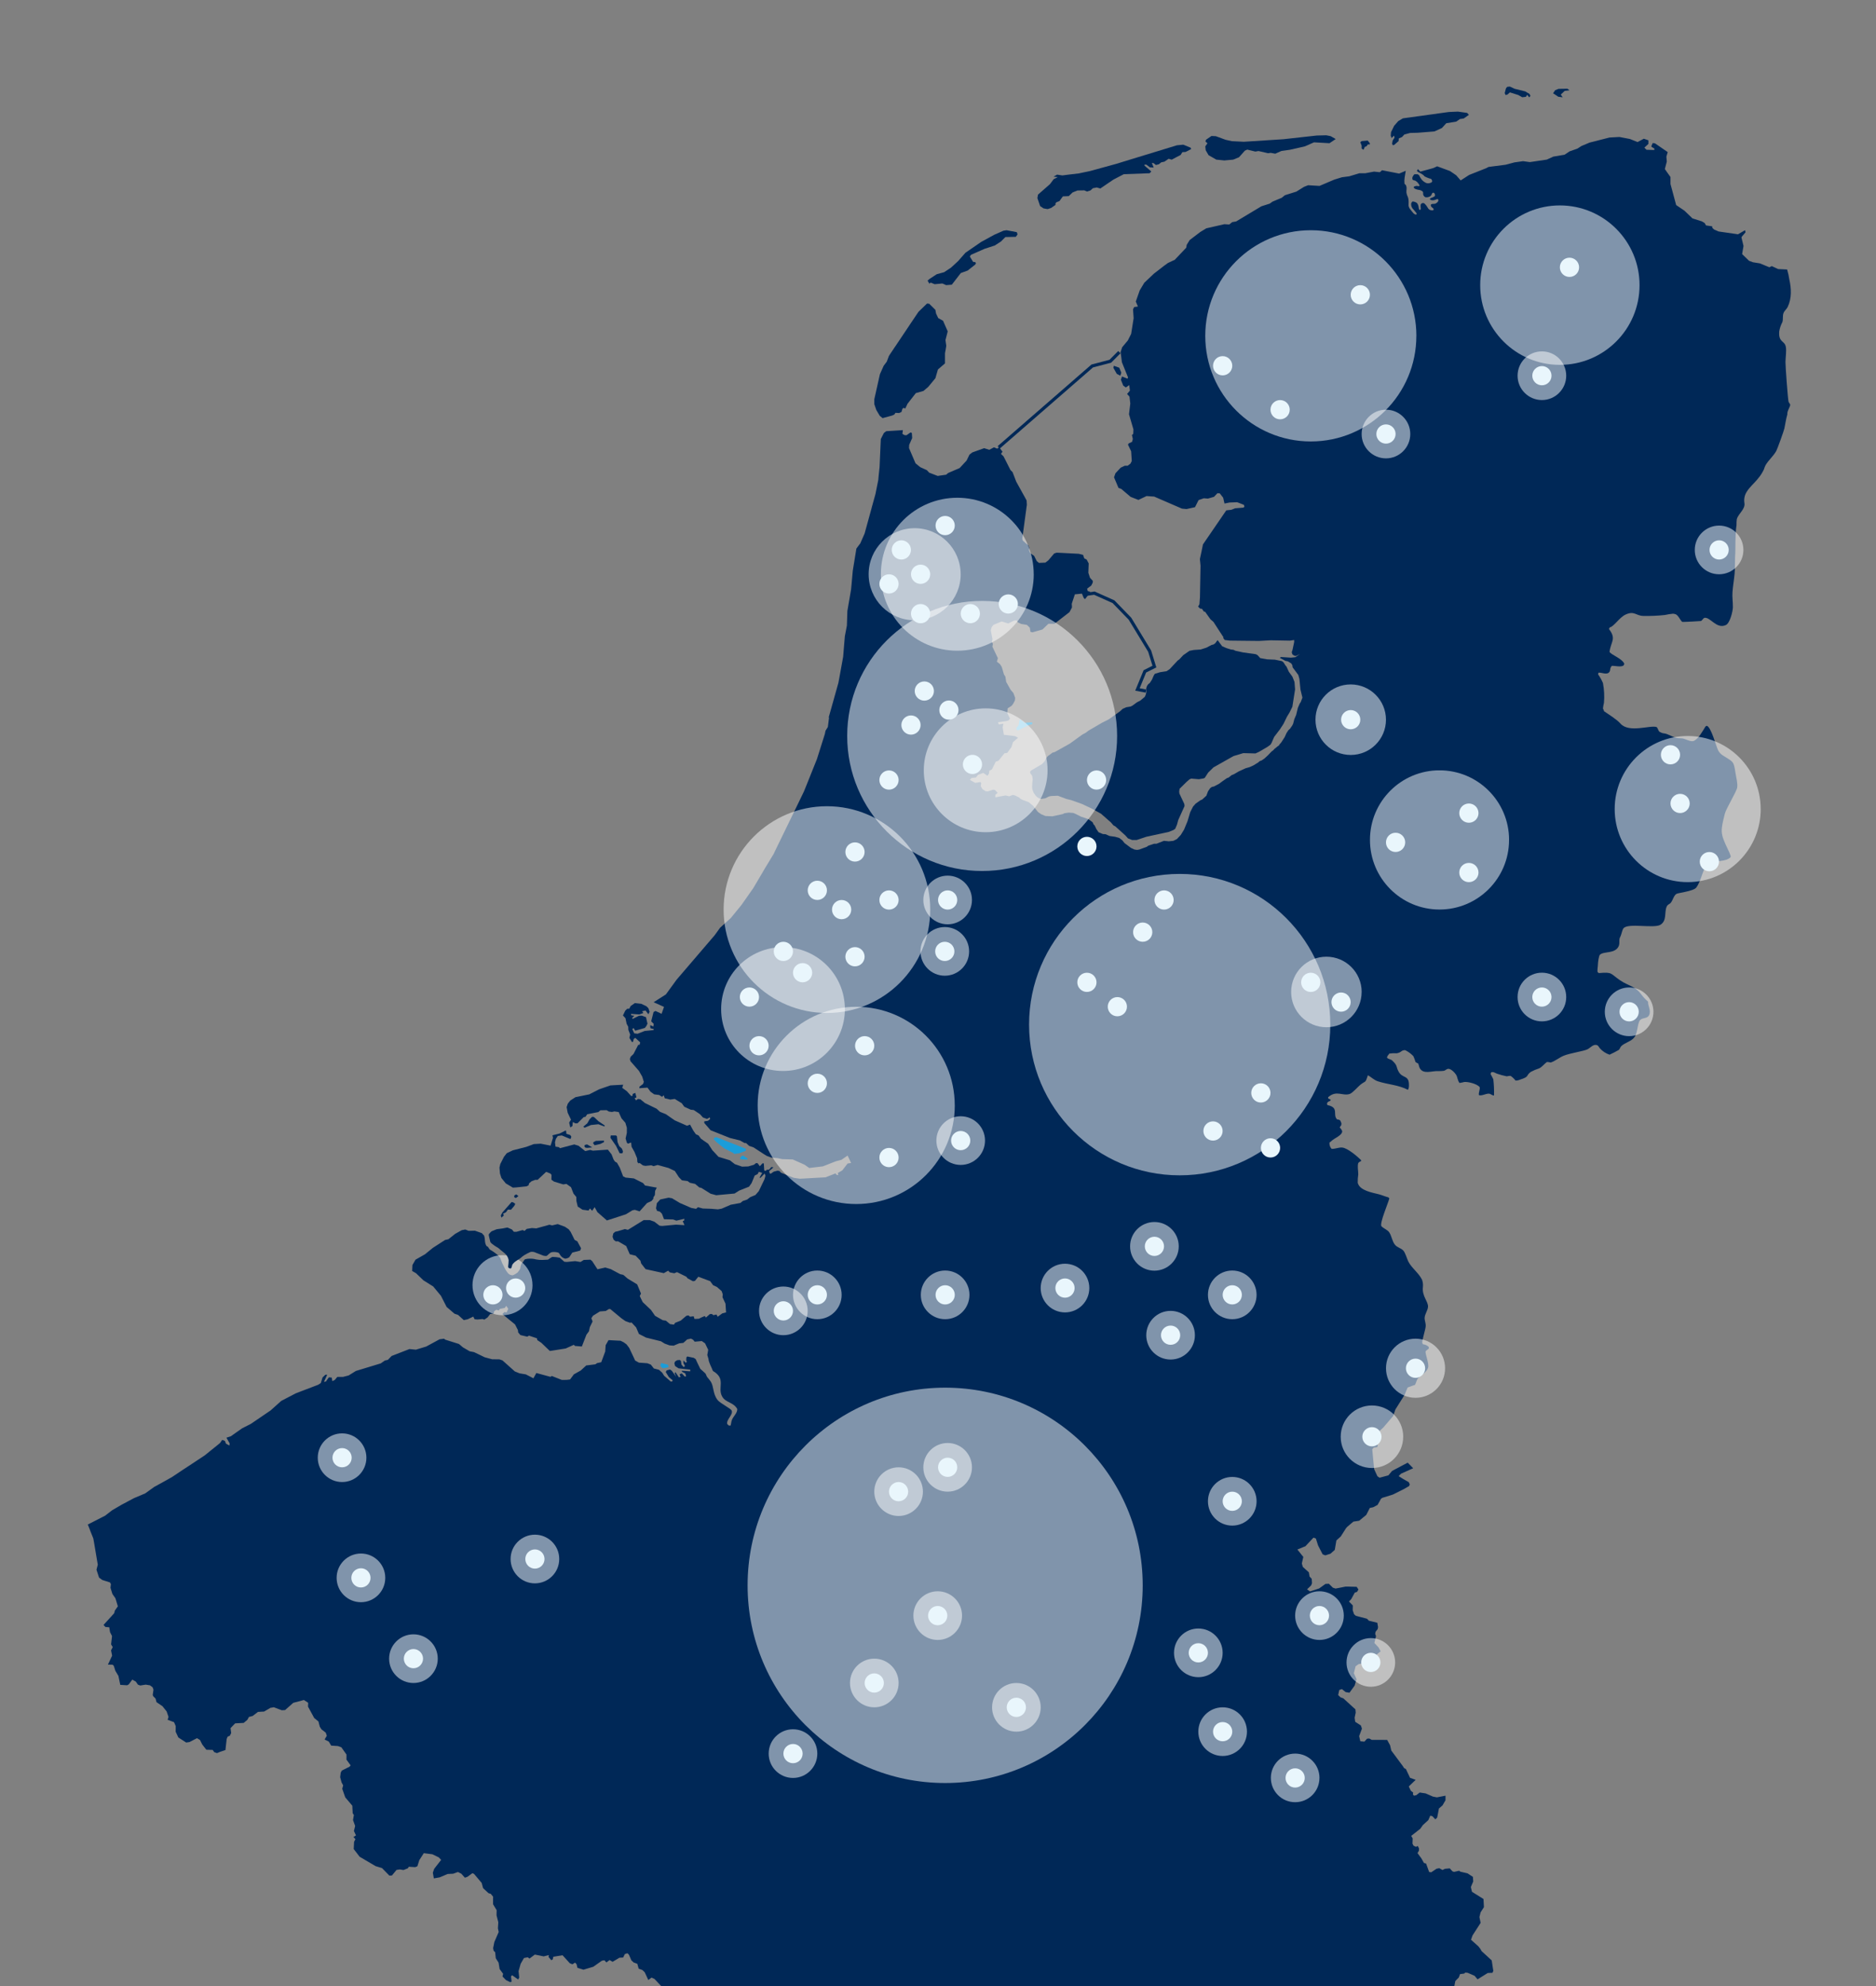<?xml version="1.0" encoding="UTF-8"?><svg id="uuid-975cb203-2ff3-4490-8a77-c980a73b5654" xmlns="http://www.w3.org/2000/svg" xmlns:xlink="http://www.w3.org/1999/xlink" viewBox="0 0 651.43 689.28"><rect x="0" y="0" width="651.43" height="689.28" fill="#808080" stroke="none"/><defs><style>.uuid-54f73253-b17f-47f5-bcaa-95fbc2343131,.uuid-efede94b-93f5-4e8c-80aa-55d341744cc3,.uuid-2d56d5cf-be18-4d83-bc27-6ab5f34cbaf2{fill:none;}.uuid-f58fccd9-9ade-4a4e-b1bb-6539b9147d35{clip-path:url(#uuid-2170da19-da98-4e18-b4d3-46e70c3aaa61);}.uuid-088982fd-5373-4b7a-8d4b-e93d8b8dcbc9{clip-path:url(#uuid-45ba3979-6df3-431b-8374-1c47c05fcea5);}.uuid-54328ce4-d723-451b-9635-5fe2636cad96{clip-path:url(#uuid-9000ff53-580b-4f98-9cac-7ead3c86124f);}.uuid-26248d8f-623a-4029-8373-d07f96a010f6{clip-path:url(#uuid-7e78889d-4e76-4be2-8457-4b39aebeb3bc);}.uuid-a3236212-2256-4145-8345-a6fb293b35ca{clip-path:url(#uuid-8e0f2fe1-e91c-47be-9378-11958c07e3a1);}.uuid-e2c2b81d-f761-49d5-91ad-cf5031589393{clip-path:url(#uuid-9c4ab577-8477-4928-a3c6-3027686146ab);}.uuid-d2af4728-b8e9-4c22-8a32-d8f36a4da990{clip-path:url(#uuid-4e253905-af87-47a3-a0ec-528e03367342);}.uuid-2535a178-f419-430b-892e-d245d6b80d83{clip-path:url(#uuid-aa964dad-d290-45dd-8abd-3ca9a850603a);}.uuid-795c8917-259d-4d4e-b85c-952a18d69d79{clip-path:url(#uuid-baca81b8-79c1-4456-9d35-8eada10edac7);}.uuid-570ef924-47f1-4af6-bcb7-713085f4cf9a{clip-path:url(#uuid-fcae2c33-aa5b-483f-af7e-cd16f601c6da);}.uuid-a9d432db-abf5-4dcc-9661-b4c4b10a2c7d{clip-path:url(#uuid-60f47443-cdc3-422b-9478-e0a5015c9528);}.uuid-efede94b-93f5-4e8c-80aa-55d341744cc3{stroke:#002857;}.uuid-efede94b-93f5-4e8c-80aa-55d341744cc3,.uuid-2d56d5cf-be18-4d83-bc27-6ab5f34cbaf2{stroke-miterlimit:10;stroke-width:1.11px;}.uuid-9d6d1438-0756-4911-916b-f482c5c9bac0{clip-path:url(#uuid-65293cb9-8f6e-489b-aebd-901a5d29e41b);}.uuid-66e71ac6-f684-44ad-8a20-8e9e8bc2e9de{clip-path:url(#uuid-834c660c-597d-489f-87b8-c2508266271b);}.uuid-9b462b71-f08d-46f5-b3c0-efdb4b840bcf{fill:#002857;}.uuid-e38117ad-1ec8-4417-bcc7-058e23eef62c{clip-path:url(#uuid-09f83154-0b2f-4ba2-b46f-7b2f83b0749f);}.uuid-0f873c6c-915c-4d59-8cdb-d34afcb63716{clip-path:url(#uuid-3b72a372-4c0c-4c96-913a-86ab5e2f2f70);}.uuid-834fcfe1-4568-4a9c-b75d-02004db41ef8{clip-path:url(#uuid-69b78c37-0912-4a7b-ae9f-cf14323445a2);}.uuid-b8afe3a0-d467-44be-8867-5a0aa2f98ed7{clip-path:url(#uuid-da2a1913-4e87-480d-8b05-5eed6a4fad1d);}.uuid-4e22b79e-5eaa-4f6d-9eb1-0206e4abd192{clip-path:url(#uuid-3050419f-ab7d-4a69-b9df-84af95cbf0af);}.uuid-6c99ebe3-0aac-4f7e-995b-eb6b5ac0ded3{clip-path:url(#uuid-a5b6fbdf-26f3-4950-b9c7-084d490df831);}.uuid-46aff514-c00e-4f57-8509-71862f97e8b2{clip-path:url(#uuid-9f18f132-0089-49f2-a1dd-1335db262c2f);}.uuid-cae06ed7-31e4-4055-baf8-661cee26c280{clip-path:url(#uuid-7c1495c4-c46f-48a0-959f-1baff15374a6);}.uuid-cf3a4e20-e51c-4b16-9a88-d2f0d8fdd5e4{fill:#fff;}.uuid-55d351c4-4463-4841-a1e9-0c4f2826e723{clip-path:url(#uuid-7e6ee2e8-cd17-4103-b713-01d923cf322f);}.uuid-6560847c-b5de-4a6b-ba6c-6941fad37fdc{fill:#e9f6fc;}.uuid-07af5666-d335-49de-a24a-5646a79f3c40{clip-path:url(#uuid-5c68a288-ddb4-42a3-b145-de3fb1fa5127);}.uuid-5c7393df-8d85-4dbd-a88a-7786de88a4ea{clip-path:url(#uuid-f8ca7c1c-6db4-4886-806f-c441c971bb6c);}.uuid-8e3b0b25-75ad-4dcc-b6bb-afbc6f3e933d{clip-path:url(#uuid-491ff51e-e9c5-4ab7-ab98-8ad224819055);}.uuid-2d56d5cf-be18-4d83-bc27-6ab5f34cbaf2{stroke:#002957;}.uuid-4d38fdd6-ab1b-4e69-950b-ef61d018b01a{clip-path:url(#uuid-a3d34d82-5ab2-4d77-ae4a-71c96b59901d);}.uuid-6f5d9d4b-a999-4091-a9eb-1c0858321709{opacity:.5;}.uuid-6e7b353a-a85f-4228-9d17-9ec128b0f588{clip-path:url(#uuid-18c1fca6-b1d8-4e75-91ec-7c1b5a098855);}.uuid-0f016347-f4d6-4211-afaa-19d59fc7d94a{clip-path:url(#uuid-95f03400-b3d6-47e7-8521-b35cad587fff);}.uuid-3b0d5dad-228f-42fb-8f64-4fd816f317ee{clip-path:url(#uuid-d7ecfd7d-a6f9-4528-aa86-8c147f98c300);}.uuid-1b1cd621-d271-4da9-8aac-33643afc7dd8{clip-path:url(#uuid-04471a49-c758-446f-961b-958893ad72b2);}.uuid-0113f37d-9042-4003-9ee1-e8b3f1ad2033{clip-path:url(#uuid-8b833774-ed63-4aab-9db5-971053ce568c);}.uuid-fce079cb-9c01-4fa5-9729-589c055ad88a{clip-path:url(#uuid-8612b3f7-2f51-46b2-89c3-9eff369ce9fb);}.uuid-14136090-7d10-4c37-9c26-31c216e55b55{clip-path:url(#uuid-b3e1e7de-79df-45b4-b8f4-351dadeb9c7f);}.uuid-1a21e21c-58b0-4194-b788-313c2d3cf2f4{clip-path:url(#uuid-16be25ff-94e0-4fd7-9241-a59cfa6d8479);}.uuid-8ab968cc-282d-4cf2-b1aa-523102ab2496{clip-path:url(#uuid-0ff1bc6f-099d-4a7f-bbf2-16ea8863f9cc);}.uuid-cdd32856-e723-4c69-a0cd-b338d1b050f0{clip-path:url(#uuid-2376013a-be37-4699-8c89-9bb9b6d012fd);}.uuid-f0f58f65-4968-4a6b-a73c-fb83d79f60bc{clip-path:url(#uuid-c6bf9fa8-726a-475f-ac05-a5daa8f7427b);}.uuid-b061dc34-fece-4e0c-b137-3bc4b8f195ad{clip-path:url(#uuid-766768ea-f92b-420d-b6c1-ae47ff22a4a9);}.uuid-be3c06ea-8337-4196-a49b-41969d9ddfda{clip-path:url(#uuid-67d17321-a71c-4b8c-aa4b-1f19c53f8686);}.uuid-963d77e5-cfab-4ec3-aaea-448c9083b147{clip-path:url(#uuid-21738a09-e32e-4430-be6b-f1b6b38a4b44);}.uuid-a05a4189-eb7f-46dc-9562-0814ef357666,.uuid-1a07dced-c903-43c3-9334-2cde8e69552f{fill:#1b9dd9;}.uuid-50802980-d6f2-4f7b-bee9-7f3636737ab2{clip-path:url(#uuid-d4b10bb8-caf4-4336-aed1-867cf2a9b333);}.uuid-ab4027bf-327f-42e0-8494-237317c38b60{clip-path:url(#uuid-b8b9e7be-205e-4bd8-b6f2-dacc020d0563);}.uuid-f08075f3-9f14-4c01-98d7-54f5d4c4d8e2{clip-path:url(#uuid-eeee8e18-0dda-4c37-823a-87de339b6876);}.uuid-88876c79-ac7a-49bd-810f-24be107eb163{clip-path:url(#uuid-8bae851b-d4ac-4586-b6b2-72eea89f4bf5);}.uuid-f4fa7b39-26b5-41f0-b8bc-72c2c0243f59{clip-path:url(#uuid-ef0b0e9c-f384-49f9-9ef1-cfabb60ceb1a);}.uuid-6dc0579c-02a6-44f3-aae1-c100f665991c{clip-path:url(#uuid-f9e1a65f-ab84-4948-a1c7-372c1c919db6);}.uuid-1a07dced-c903-43c3-9334-2cde8e69552f{fill-rule:evenodd;}.uuid-31e353dc-dae8-4c6c-a8c1-670cede2113e{clip-path:url(#uuid-605c3d7f-e0b8-4a33-8752-9927094c25a9);}.uuid-7b9400de-cb1d-4c72-9dc5-2b1afbbf16bf{clip-path:url(#uuid-7ef3af98-c3a1-463f-9ebd-b30dc831c437);}.uuid-0aa62ca3-487e-4206-8103-43879be6bf38{clip-path:url(#uuid-6d318bed-25e8-4487-bfab-bf5f8a950ade);}</style><clipPath id="uuid-8b833774-ed63-4aab-9db5-971053ce568c"><rect class="uuid-54f73253-b17f-47f5-bcaa-95fbc2343131" x="164.07" y="435.58" width="20.85" height="20.85"/></clipPath><clipPath id="uuid-5c68a288-ddb4-42a3-b145-de3fb1fa5127"><rect class="uuid-54f73253-b17f-47f5-bcaa-95fbc2343131" x="266.92" y="600.12" width="16.89" height="16.89"/></clipPath><clipPath id="uuid-491ff51e-e9c5-4ab7-ab98-8ad224819055"><rect class="uuid-54f73253-b17f-47f5-bcaa-95fbc2343131" x="259.61" y="481.57" width="137.19" height="137.21"/></clipPath><clipPath id="uuid-aa964dad-d290-45dd-8abd-3ca9a850603a"><rect class="uuid-54f73253-b17f-47f5-bcaa-95fbc2343131" x="317.17" y="552.22" width="16.89" height="16.89"/></clipPath><clipPath id="uuid-7c1495c4-c46f-48a0-959f-1baff15374a6"><rect class="uuid-54f73253-b17f-47f5-bcaa-95fbc2343131" x="177.3" y="532.59" width="16.89" height="16.89"/></clipPath><clipPath id="uuid-4e253905-af87-47a3-a0ec-528e03367342"><rect class="uuid-54f73253-b17f-47f5-bcaa-95fbc2343131" x="110.34" y="497.43" width="16.89" height="16.89"/></clipPath><clipPath id="uuid-834c660c-597d-489f-87b8-c2508266271b"><rect class="uuid-54f73253-b17f-47f5-bcaa-95fbc2343131" x="116.89" y="539.13" width="16.89" height="16.89"/></clipPath><clipPath id="uuid-60f47443-cdc3-422b-9478-e0a5015c9528"><rect class="uuid-54f73253-b17f-47f5-bcaa-95fbc2343131" x="135.12" y="567.17" width="16.89" height="16.89"/></clipPath><clipPath id="uuid-7e78889d-4e76-4be2-8457-4b39aebeb3bc"><rect class="uuid-54f73253-b17f-47f5-bcaa-95fbc2343131" x="295.15" y="575.61" width="16.89" height="16.89"/></clipPath><clipPath id="uuid-0ff1bc6f-099d-4a7f-bbf2-16ea8863f9cc"><rect class="uuid-54f73253-b17f-47f5-bcaa-95fbc2343131" x="344.49" y="584.06" width="16.89" height="16.89"/></clipPath><clipPath id="uuid-8e0f2fe1-e91c-47be-9378-11958c07e3a1"><rect class="uuid-54f73253-b17f-47f5-bcaa-95fbc2343131" x="303.59" y="509.21" width="16.89" height="16.89"/></clipPath><clipPath id="uuid-eeee8e18-0dda-4c37-823a-87de339b6876"><rect class="uuid-54f73253-b17f-47f5-bcaa-95fbc2343131" x="320.62" y="500.77" width="16.89" height="16.89"/></clipPath><clipPath id="uuid-c6bf9fa8-726a-475f-ac05-a5daa8f7427b"><rect class="uuid-54f73253-b17f-47f5-bcaa-95fbc2343131" x="263.57" y="446.47" width="16.89" height="16.89"/></clipPath><clipPath id="uuid-605c3d7f-e0b8-4a33-8752-9927094c25a9"><rect class="uuid-54f73253-b17f-47f5-bcaa-95fbc2343131" x="275.37" y="440.92" width="16.89" height="16.89"/></clipPath><clipPath id="uuid-04471a49-c758-446f-961b-958893ad72b2"><rect class="uuid-54f73253-b17f-47f5-bcaa-95fbc2343131" x="319.76" y="440.92" width="16.89" height="16.89"/></clipPath><clipPath id="uuid-baca81b8-79c1-4456-9d35-8eada10edac7"><rect class="uuid-54f73253-b17f-47f5-bcaa-95fbc2343131" x="361.38" y="438.56" width="16.89" height="16.89"/></clipPath><clipPath id="uuid-21738a09-e32e-4430-be6b-f1b6b38a4b44"><rect class="uuid-54f73253-b17f-47f5-bcaa-95fbc2343131" x="392.42" y="424.08" width="16.89" height="16.89"/></clipPath><clipPath id="uuid-3050419f-ab7d-4a69-b9df-84af95cbf0af"><rect class="uuid-54f73253-b17f-47f5-bcaa-95fbc2343131" x="398.03" y="454.92" width="16.89" height="16.89"/></clipPath><clipPath id="uuid-8612b3f7-2f51-46b2-89c3-9eff369ce9fb"><rect class="uuid-54f73253-b17f-47f5-bcaa-95fbc2343131" x="419.45" y="440.92" width="16.89" height="16.89"/></clipPath><clipPath id="uuid-6d318bed-25e8-4487-bfab-bf5f8a950ade"><rect class="uuid-54f73253-b17f-47f5-bcaa-95fbc2343131" x="449.73" y="552.22" width="16.89" height="16.89"/></clipPath><clipPath id="uuid-9c4ab577-8477-4928-a3c6-3027686146ab"><rect class="uuid-54f73253-b17f-47f5-bcaa-95fbc2343131" x="467.57" y="568.48" width="16.89" height="16.89"/></clipPath><clipPath id="uuid-09f83154-0b2f-4ba2-b46f-7b2f83b0749f"><rect class="uuid-54f73253-b17f-47f5-bcaa-95fbc2343131" x="441.29" y="608.56" width="16.88" height="16.89"/></clipPath><clipPath id="uuid-18c1fca6-b1d8-4e75-91ec-7c1b5a098855"><rect class="uuid-54f73253-b17f-47f5-bcaa-95fbc2343131" x="416.11" y="592.5" width="16.89" height="16.89"/></clipPath><clipPath id="uuid-a3d34d82-5ab2-4d77-ae4a-71c96b59901d"><rect class="uuid-54f73253-b17f-47f5-bcaa-95fbc2343131" x="407.67" y="565.15" width="16.89" height="16.89"/></clipPath><clipPath id="uuid-a5b6fbdf-26f3-4950-b9c7-084d490df831"><rect class="uuid-54f73253-b17f-47f5-bcaa-95fbc2343131" x="419.45" y="512.55" width="16.89" height="16.89"/></clipPath><clipPath id="uuid-fcae2c33-aa5b-483f-af7e-cd16f601c6da"><rect class="uuid-54f73253-b17f-47f5-bcaa-95fbc2343131" x="465.55" y="487.75" width="21.7" height="21.72"/></clipPath><clipPath id="uuid-766768ea-f92b-420d-b6c1-ae47ff22a4a9"><rect class="uuid-54f73253-b17f-47f5-bcaa-95fbc2343131" x="481.27" y="464.57" width="20.53" height="20.53"/></clipPath><clipPath id="uuid-2376013a-be37-4699-8c89-9bb9b6d012fd"><rect class="uuid-54f73253-b17f-47f5-bcaa-95fbc2343131" x="588.51" y="182.4" width="16.89" height="16.89"/></clipPath><clipPath id="uuid-f8ca7c1c-6db4-4886-806f-c441c971bb6c"><rect class="uuid-54f73253-b17f-47f5-bcaa-95fbc2343131" x="526.97" y="121.94" width="16.89" height="16.89"/></clipPath><clipPath id="uuid-7ef3af98-c3a1-463f-9ebd-b30dc831c437"><rect class="uuid-54f73253-b17f-47f5-bcaa-95fbc2343131" x="472.82" y="142.18" width="16.89" height="16.89"/></clipPath><clipPath id="uuid-ef0b0e9c-f384-49f9-9ef1-cfabb60ceb1a"><rect class="uuid-54f73253-b17f-47f5-bcaa-95fbc2343131" x="325.15" y="387.38" width="16.89" height="16.89"/></clipPath><clipPath id="uuid-65293cb9-8f6e-489b-aebd-901a5d29e41b"><rect class="uuid-54f73253-b17f-47f5-bcaa-95fbc2343131" x="319.63" y="321.72" width="16.89" height="16.89"/></clipPath><clipPath id="uuid-2170da19-da98-4e18-b4d3-46e70c3aaa61"><rect class="uuid-54f73253-b17f-47f5-bcaa-95fbc2343131" x="320.62" y="303.88" width="16.89" height="16.89"/></clipPath><clipPath id="uuid-f9e1a65f-ab84-4948-a1c7-372c1c919db6"><rect class="uuid-54f73253-b17f-47f5-bcaa-95fbc2343131" x="456.79" y="237.53" width="24.48" height="24.49"/></clipPath><clipPath id="uuid-67d17321-a71c-4b8c-aa4b-1f19c53f8686"><rect class="uuid-54f73253-b17f-47f5-bcaa-95fbc2343131" x="557.26" y="342.69" width="16.89" height="16.89"/></clipPath><clipPath id="uuid-45ba3979-6df3-431b-8374-1c47c05fcea5"><rect class="uuid-54f73253-b17f-47f5-bcaa-95fbc2343131" x="526.97" y="337.57" width="16.89" height="16.89"/></clipPath><clipPath id="uuid-16be25ff-94e0-4fd7-9241-a59cfa6d8479"><rect class="uuid-54f73253-b17f-47f5-bcaa-95fbc2343131" x="560.7" y="255.42" width="50.7" height="50.71"/></clipPath><clipPath id="uuid-b8b9e7be-205e-4bd8-b6f2-dacc020d0563"><rect class="uuid-54f73253-b17f-47f5-bcaa-95fbc2343131" x="475.7" y="267.34" width="48.31" height="48.33"/></clipPath><clipPath id="uuid-69b78c37-0912-4a7b-ae9f-cf14323445a2"><rect class="uuid-54f73253-b17f-47f5-bcaa-95fbc2343131" x="250.4" y="328.69" width="42.98" height="42.98"/></clipPath><clipPath id="uuid-d7ecfd7d-a6f9-4528-aa86-8c147f98c300"><rect class="uuid-54f73253-b17f-47f5-bcaa-95fbc2343131" x="320.77" y="245.83" width="42.98" height="42.99"/></clipPath><clipPath id="uuid-d4b10bb8-caf4-4336-aed1-867cf2a9b333"><rect class="uuid-54f73253-b17f-47f5-bcaa-95fbc2343131" x="294.18" y="208.55" width="93.72" height="93.75"/></clipPath><clipPath id="uuid-8bae851b-d4ac-4586-b6b2-72eea89f4bf5"><rect class="uuid-54f73253-b17f-47f5-bcaa-95fbc2343131" x="357.33" y="303.28" width="104.61" height="104.63"/></clipPath><clipPath id="uuid-7e6ee2e8-cd17-4103-b713-01d923cf322f"><rect class="uuid-54f73253-b17f-47f5-bcaa-95fbc2343131" x="301.64" y="183.3" width="31.95" height="31.97"/></clipPath><clipPath id="uuid-b3e1e7de-79df-45b4-b8f4-351dadeb9c7f"><rect class="uuid-54f73253-b17f-47f5-bcaa-95fbc2343131" x="305.88" y="172.74" width="53.07" height="53.09"/></clipPath><clipPath id="uuid-9000ff53-580b-4f98-9cac-7ead3c86124f"><rect class="uuid-54f73253-b17f-47f5-bcaa-95fbc2343131" x="251.27" y="279.79" width="71.75" height="71.76"/></clipPath><clipPath id="uuid-3b72a372-4c0c-4c96-913a-86ab5e2f2f70"><rect class="uuid-54f73253-b17f-47f5-bcaa-95fbc2343131" x="263.1" y="349.39" width="68.45" height="68.46"/></clipPath><clipPath id="uuid-9f18f132-0089-49f2-a1dd-1335db262c2f"><rect class="uuid-54f73253-b17f-47f5-bcaa-95fbc2343131" x="513.99" y="71.29" width="55.33" height="55.35"/></clipPath><clipPath id="uuid-95f03400-b3d6-47e7-8521-b35cad587fff"><rect class="uuid-54f73253-b17f-47f5-bcaa-95fbc2343131" x="418.52" y="79.9" width="73.3" height="73.31"/></clipPath><clipPath id="uuid-da2a1913-4e87-480d-8b05-5eed6a4fad1d"><rect class="uuid-54f73253-b17f-47f5-bcaa-95fbc2343131" x="448.34" y="332.01" width="24.48" height="24.49"/></clipPath></defs><g id="uuid-35673399-8f45-44c7-9a32-7da1ccd1c272"><path id="uuid-33054e80-941d-4269-b98d-948078f4b1b4" class="uuid-9b462b71-f08d-46f5-b3c0-efdb4b840bcf" d="M30.54,529.05l1-.52,4.23-2.16.76-.39,1.7-1.32.72-.55,3.23-1.89.51-.27,3.81-2.03,3.91-1.65,2.9-2.08.18-.14,1.97-1.08,4.24-2.36,3.76-2.51,2.06-1.35,5.56-3.67,4.85-3.91.48-.4.73-1.07.96.35.36.93.62.36.57.32.1-.74-1.12-1.99,1.54-.5,1.39-.99,2.51-1.76,3.05-1.55,6.86-4.67,3.67-3.29,5.03-2.62,1.32-.51,2.46-.94,4.01-1.53.93-.6.6-1.94.96-.93.67-.04-1.13,2.49.66-.11,1.03-1.45,1,.08.2,1.23.86-.4.88-1.06h1.97l1.97-.51,2.51-1.56,4.94-1.5,3.71-1.13,1.43-1,1.03-.22,1.3-1.35,6.19-2.4,2.22.22,3.6-1.09,4.64-2.52,1.56-.2.4.33,3.28,1.03,1.5.47.61.52.73.63,2.37,1.38,1.53.3,3.72,1.79,2.57.69,2.5.02,1.08.37,4.27,3.81.41.17,1.23.5,2.2.37,2.3,1.18.32.19.16-.3.36-.63.51-.92,4.9,1.33.45-.3,1.1.43,2.36.93h1.1s.66-.01.66-.01l1.14-.14,1.32-1.78,2.4-1.34,1.89-1.74,1.22-.15,1.95-.25.63-.43,1.41-.29,1.38-3.72.15-2.2.31-.53.69-1.22,2.66.14,1.51.07,1.13.56.96.71.92,1.22,1.49,3.15.57,1.23,1.3.73,2.97.22,1.18.46,1.05,1.35,1.77.45,1.14,1.03.65,1.04,2.31,2.01.52-.06.08-.23.05-.16-1.32-1.1-1.07-1.77.34-.56,1.15-.29.62.45,1.5,2.04-.52-1.25.28-.32,1.2,1.79.57-.15-.35-.91.76-.31,1.07,1.12.46-.11-.31-1.01-1.12-.57-.11-.35,2.94.21.03-.6-1.78-.19-2.29-.26-1.19-.78-.26-.97.25-.62.73-.45.92-.07.37.32.2,1.28.77.89.45-.43-.55-.99v-.93s.79.81.79.81l.45-.3-.26-.46.06-1.08.31-.33,2.23.47.67.43.43.94,1.17,2.43,1.59,1.44c.46.33.48,1.01.83,1.45.4.51.89,1.02,1.23,1.55,1.13,1.81.67,4.18,2.33,6.35.98,1.27,4.63,2.93,4.95,3.75.54,1.46-2.07,3.23-1.53,4.69l.52.47h.63c.17-.56.19-1.18.37-1.73.42-1.39,1.95-2.47,1.94-3.98-1.25-2.39-3.97-2.18-5.2-4.27-1.86-3.15,1.51-6.18-3.26-8.96-.43-1.24-1.46-2.86-1.55-4.21l-.4-1.32.31-1.81-1.09-2.25-1.14-.79-2.45.22-.58-.68-.71-.39-1.33.29-1.34,1.2-1.43.15-1.32.55-.6.26-1.44-.1-1.69-.62-1.28-.8-5.17-1.28-2.49-1.27-.97-2.27-1.6-1.71-.54.11-1.6-.6-1.38-.97-3.84-3.19-.46-.02-1.13.68-2.02.16-2.4,1.49-.57.86.42,1.14-.94,1.94-.21.97-.1.48-.88,1.19-1.59,4.1-1.69-.14-.68-.05-.43-.4-2.81,1.28-4.79.76-.72.1-.4-.38-2.56-2.46-1.38-.92-.16-.65-.99-.32-1.74-.58-.65.35-2.33-.56-.77-.89-.05-.38-.05-.45-.62-1.22-.37-.73-.53-.45-1.53-1.24-2.35-1.94.42-.39.33-.3.7.16.6-1.28-.7-1.03-.52.72-1.75.36-.3.52-.9-.25-.79.6-.06.71-.28.04-.99.15-.88,1.15-1.13.78-.66-.2-1.76.16-.97-.09-.46-.92-.6.29-1.1.52-.25.12-1.16.25-.17.05-2.02-1.82-.74-.25-.48-.16-2.74-2.35-1.97-3.86-2.69-3.25-3.39-2.12-2.57-2.47-1.34-.77.09-2.08,1.07-1.85,3.27-1.86,2.77-2.25,1.27-.82,2.97-1.92,1.14-.24,2.35-1.87,2.26-1.27,1.25-.24,1.18.46,2.17-.05,1.79.63.61.22.79.86c.17.53.27,1.08.28,1.64,0,.77.34,2.01.78,2.1s.71,1.13,1.14,1.22c.8.45,1.55.98,2.26,1.56.35.27,1.32,1.23,1.32,1.75.27.81.62,1.6,1.04,2.35.38.88.88,1.7,1.49,2.45.42.46,1.02.72,1.65.71.59-.24,1.15-.56,1.65-.96,0,0,.95-1.13.95-1.49s.35-1.75.7-1.92.62-1.13,1.04-1.22c.48-.13.99-.2,1.49-.19.77-.03,1.53.06,2.27.27.74.14,1.5.2,2.26.17.35,0,1.4-.09,1.75-.09s1.13-.88,1.74-.96c.82.01,1.64.1,2.45.27l1.58,1.4.88.08,1.36-.14,1.54-.15,1.86.3,1.13-.71,1.8-.07.51-.02.63.53,1.82,2.8,2.72-.61,1.91.57,3.26,1.74,1.08.24,1.49,1.29.86.52,2.46,1.49,1.33,3.19-.43.87,1.02,2.09,2.88,2.72,1.41,2.04,2.69,1.53,1.07.15,1.43,1.19,1.36.2.42-.63,1.17-.46.76-.3,1.25-1.07.73-.61.73-.14.52.45,1.29-.14.22.76.05.15h.35s1.18-.06,1.18-.06l1.04-.52.79-.33.21-.09.43.53.35-.33.99-.87.7-.04.21.16.31.25,1.1-.22.4.77,1.62-1.18,1.29-.32-.2-3.05-1.04-2.23.09-1.02-.28-.82-.12-.3-.41-.36-.65-.56-.52-.47-.76-.37-.61-.27-1.02-1.4-.36-.14-.87-.32-2.87-1.08-.57.68-.62.77-.68.11-1.85-.99-.47-.58-3.23-1.59-.94.4-1.55-.31-.58-.58-1.5.85-6.32-1.38-.42-.53-1.13-1.46-.26-.97-.93-.97-.72-.74-2.06-.52-1.23-2.84-1.95-1.14-.82-.48h-.88s-.71-.58-.71-.58l-.37-1.01.17-.78.09-.4.67-.58.79-.15,2.57-.77,1.04.27,5.5-3.39h2.09s1.6.56,1.6.56l1.78,1.38.93.1,4.82-.45,2.48.15h.45s-.62-1.34-.62-1.34l.48-.23.1-.62-1.9.45-.89.2-1.13-.41-1.39-.04-1.76-.04-.72-1.92-.72-.72-.98-.27-.36-.87.22-1.34.08-.46,1.18-1.28,2.9-.62,1.18.2,2.75,1.65,3.71,1.61.25.1,1.64.31.67-.57,1.66.46,2.84.09,2.42.2,1.34-.25,3.11-1.35,3.36-.62.82-.67,1.53-.52,1.04-.81,1.82-.76,1.17-1.34,2-4.18.31-1.17-.28-.77-.26.27-1.18,1.24-.33-.08.93-1.65-1.18-.37-.43.81-1,.48-1.08,2.62-.89,1.25-1.08.43-2.31.92-1.64,1.03-6.28.58h-.11s-1.92-.52-1.92-.52l-3.23-2.02-.71-.16-1.44-1.22-1.84-.4-.76-.58-1.97-.25-1.05-1.08-.22-.33-1.2-1.84-2.18-1.04-3.81-1.05-1.39.41-.8-.3-2.04.21-.86-.17-.91-.67-.23-.18-.14.05-.28.1-.38-.48-.09-1.3-.93-2.23-.99-1.76-.15-1.48-1.1.41-.39-.35-.43-1.46.43-1.93v-1.8s-.51-1.7-.51-1.7l-1.36-1.58-.72-1.59-.23-.56-1.49-.23-.89.2-1.03-.15-.81-.48-2.14.04-.73.62-3.85.76-.62.91-.58.06-2.17,2.17h-.79s-.84-.45-.84-.45l-.14,1.4-.73.5-.12-.51-.04-.17-.24-1.02.19-.3.22-.35.23-.35-1.16-2.42-.36-1.94.41-1.22.86-1.07,1.81-1.17.77-.15,2.77-.57,1.25-.25.22-.12,3.21-1.64,3.91-1.35.86-.05,1.41-.08,1.35-.07.81-.04-.34,1.08,1.59,1.15.56.62.98,1.09.47-.11.03-.61.92-.39.4,1.58-.65.25.5.78.68-.5.84.12,1.55,1.28,4.08,1.99,1.17,1.07,1.08.44.94.37,3.11,2.16,4.26,1.87,1.05-.4,1.09,2.02.93,1.33.95.43.83,1.13,2.49,1.73,1.43,2.22,2.17,2.33,3.95,1.2,1.03.81.69.53,2.51.86,2.14-.07,1.97-.58.73-.58.54.04.51.67.28.37.95-1.02.42.05.15,2.41.46.21.48-.43.74-.02.81-.92.71.12-1.49,1.29.16.72.32.24,1.13-.77,1.3-.33.67.12.52.58,1.92.77,2.54,1.03,2.15.3,8.44-.47h.38s3.5-1.38,3.5-1.38l.35.47.66.11-.15-.51-.06-.22,1.55-.88,1.87-2.41,1.2-.17-.7-1.53-.2-.4-.3-.66-2.16,1.48-1.94.51-4.49,1.76-4.74.57-1.62-1.14-4.11-1.83-3.67-.11-1.54-.33-2.25-.21-1.61-.6-.11-.08-.7-.42-3.76-2.45-1.51-.51-1.05-.98h-.52s-1.6-.9-1.6-.9l-3.49-.86-4.15-1.66-2.56-1.02-2.2-2.53v-.55s1.28-.2,1.28-.2l.78-.62-.16-.56-.95.53-1.41-.5-1.02-1.14-2.18-1.45-1.03-.11-2.25-1.03-.88-1.22-2.43-1.49-1.58.23-1.09-.29-.79-.15-.37-1.05-.58.53-1.01-.64-1.72-.22-1.29-.93-1.03-1.4-2.03.14-.81.06.08-.55,1.22-.93.26-.74-.55-1.79-1.14-2-2.94-3.36-.22-.77.3-.81.4-.37.56-.55,1.65-3.18h.47s.21-.86.21-.86l-1.7-1.56-.56.4-.19.93-.42.11-.89-1.45.28-1.13-.63-1.64-.04-1.07-.56-1.04-.4-1.94-.88-.94.36-.74.43-.91.67-.67.74-.04.47-.91.66-.46.81-.57,2.22.25,1.75.82.73.71.42,1.24-.43.85-.98-1.3-1.2.27.45.6-1.4.5-2.93-.2.14.5,1.04.17-.74.72.14.37,2.22-1.1.99-.04,1.45.53.26,1.19.25,1.07-.43.86-.5.62-3.34.95-.55-.91-.46.33.67,1.5,1.18.14,2.48-.97,2.99-.29.21-.33-1.24-.33-.08-.87.1-.19.53.26.46.22.06-.35.09-.58-.88-.89.82-3.23.68-.35,2.11.98.84-2.4-3.6-1.62,4.24-2.7,2.64-3.62,1.1-1.51,11.99-13.99,1.2-1.4,1.89-2.61.17-.16,1.4-1.27,2.15-1.94,3.7-4.53,4.13-5.88,1.94-3.29,1.24-2.1.42-.73.35-.6,3.13-5.16.53-1.13,1.05-2.17.12-.24,6.78-13.94,2.02-4.18,1.91-4.73.98-2.46,1.61-4.01,2.68-8.49.1-.35.21-1.03.81-1.29.4-3.14-.08-.31.09-.3,2.49-8.86.76-2.71.66-3.57,1-5.53.22-2.74.36-4.32.71-3.72.17-5.06.66-3.84.03-.16.61-3.57.14-1.53.41-4.59.03-.3,1.25-7.67.53-.72.37-.48.1-.15.34-.43,1.51-3.43,2.43-8.84.03-.14,1.33-4.8.09-.48.87-4.32.11-1.25.34-3.24.43-9.74.53-1.04.54-1.05.81-.63,1.4-.09,2.52-.16,1.87-.12-.03.21-.04.26-.1.86.77.41.63.04.67-.46.74-.51.46.16.09,1.27.03.52-1.04,2.36-.05,1.12,2.25,5.27,1.66,1.35,2.27,1.03.84.88,2.95,1.13.75-.12,2.2-.32.16-.15.48-.42,4.02-1.73.25-.27.22-.24,1.94-2.09,1-2.05.98-.77.67-.24,2.74-.98.71-.25,1.79.56,1.61-.86.62.25.54.22.61-.52.43.54.38.51.39.51-.53.77.88.85.4.77,1.51,2.99.5.98.73.73.36.93.92,2.4,3.09,5.57.5.92.1,1.49-1.59,11.7.12.71,1.17,1.04.77.62.36.85-.07.97.45.97,1.3.89.92,1.82.77.63,2.23-.1,1.03-.79,2-2.36.82-.29h.26l1.94.09,5.55.29,1.49.38.19.57.25.68.78.34.73,1.37-.12,3.25.57,1.74.28.3.69.75v.29s-.03.37-.03.37l-.5.97-1.45,1.1.25.86.74.14v.4s-1.7,2.22-1.7,2.22l-.46-.41-.36-.87-.25-.62-2.47.24-.21.66-.69,2.09-.17.53.06.97v.32s-.85,1.6-.85,1.6l-5.22,4.04h-2.1l-.36.35-1.72,1.64-3.49.99-.67-.21-.22-1.43-.52-.48-.48-.47-.56-.09-1.44-.24-.34-.16-.54-.27-.31-.15-.3-.63h-.88s-2.14,1.04-2.14,1.04l-.34-.11-1.91-.58-.74.3-1.41.58-.72.3-.63.81-.3,1.07.6,3.13-.22.85.36.72-.17.99,1.9,4-.35,1.19.86.69.2.16.15.22.45.69.08.24.11.35.61,2.09.5.78.27,1.8,1.54,2.74.97,1.13.61,1.65-.08.92-.11.22-.48.92-.54.71-.28.19-1.12.7-.1,1.71.93,1.87-.51.61-.47.15-.17.06-3.02.45.26.72h.15l.2-.04,1.25-.17-.06.31-.19.98.43,2.54.5.05,3.39.41,1.02.58-.28.24-.72.62-.76.66-.52,1.69-1.47,2.02-.98.16-2.07,2.59-.93.3-1.32,2.67-.31.17-.6.32-.14,1-.32.48-.19.26-.82-.56-.67-.45-.22.1-.58.22-.97.37-.76.93-1.49.14-.6.66.41.24,1.45.83.43-.07,1.04-.17.36-.06.23.37-.12.77-.03.15v.15s.2.34.2.34l.4.67,1.09.73.79.07,1-.33.83-.26.66.11.9.99-.79.67.02.88.72-.14.58-.11,2.01-.36.22-.04,1.28.3,1.24-.5.78.21,1.38.67.46.45.62.35,2.28.85,1.55,1.3,1.65,2.09,1.12.78,1.48.63,2.42.11,3.6-.78.56-.29,1.5-.22,1.59.11.69.29,2.05,1.02,2.35.78,1.17.79.48.39.28.67.42.45.6,1.24.74,1.07,1.5.63.92.05,1.4.62,1.9.27,1.44.4,1.09.84.77.96,2.23,1.67,1.24.57.87.12.78-.12,2.61-.96.52-.38,2.01-.67h.81l2.61-1.02,1.7.17,1.58-.17,1.23-.62,1.34-1.42,1.14-1.86,1.19-2.88.94-3.15.99-1.96.91-1.02,1.67-1.18.57-.22,1.48-1.35.57-1.53.74-1.07.6-.45.74-.16,1.73-.91,1.1-.82,1.64-1.15.62-.22,1.06-.85.45-.16.46-.22,1.49-.87,2.46-1.13,1.3-.36.25-.1,1.09-.5,1.67-1.02.5-.45.81-.32.95-.68,1.22-1.13,1.17-1.23.62-.46.34-.4,1.22-.99.36-.22.22-.38.61-.7,1.2-1.85.63-1.4.67-1.02.52-.45.79-1.13.33-.66.41-1.58.63-1.46.6-2.47.63-1.45.38-.57.57-1.51-.68-2.83-.37-3.7-.38-1.35-1.97-2.64-.1-.73-.36-.62-1.19-.73-.84-.16-1.97-1.05.42-.29,3.44.22,1.58-.16,1.58-1.13-1.41.72-.69-.16-.57-.45-.2-.73.25-.72.57-2.66.03-.54-.03-.29-1.45.22-6.74-.12-3.98.22-10.13-.11-1.79-.22-.58-.77.19-.1-1.22-1.86-2.31-3.56-1.05-.91-1.85-2.61-.42-.05-.41-.6-.24-.35-.45-.06-.22-.04-.68-.68.46-.81.06-.83.12-1.62.17-9.31.03-1.62-.22-2.31.56-2.62.5-2.45.27-.4,7.83-11.43,1.76-.2,1.33-.52,2.8-.22.4-.26-.06-.37v-.3s0,.3,0,.3l-.11-.34-.12-.05-.3-.12-1.9-.74-2.67.1-1.75.35-.46-2.02-1.17-1.5-.82-.07-1.18,1.26-2.12.62-1.44-.11-1.8.62-1.25,2.47-2.94.65-1.59-.15-9.65-4.18-1.15-.07-1.48-.12-2.84,1.35-2.69-1.05-2.49-2.11-.77-.66-.97-.36-1.55-3.67.5-1.4,1.81-1.94,1.41-.67h1s.98-.73.98-.73l.46-.9-.21-3.38-1.1-2.3.22-.42,1.19-.56.27-.99-.31-1.38.46-.41.06-1.54-1.54-5.26.45-3.71-.28-2.41-.83-.92.98-1.17-.23-1.9-1.19.81-.9-.65-.81-2.02.37-1.14,1.92.77.18-.46-.67-1.65-1.45-3.59-.22-1.75-.24-1.78.55-1.68,1.97-2.36,1.15-2.28.86-5.44-.21-3.09.42-.79,1.28-.17-.74-1.73,1.36-3.87,1.59-2.65,3.35-3.17,3.6-2.78.21-.15.84-.61.2-.14,1.51-.72.87-.4,3.97-4.18.19-1.03,1.02-1.64,3.67-2.79,2.1-1.28,6.27-1.43,1.71.1,1.01-.81,1.39-.25,4.91-2.95,3.85-2.31,2.89-.92.96-.69,3.21-1.34,1.1-.89,3.98-1.25,2.64-1.65,1.44-.57,3.95.24,5.12-2.18,2.66-.82,2.53-.33,3.56-1.07h2.06s3-.56,3-.56l2.03.21.76-.69,5.78,1.13.14.04,2.31-.98s-.3,1.91-.39,2.36c-.11.69-.12,1.38-.05,2.07.09.36.22.14.45.5.22.42.32.9.27,1.38-.04.42-.06.84-.05,1.25.09.56.27,1.11.53,1.61.14.4.22.82.22,1.24.04.36,0,.63,0,1.22-.06.56.1,1.12.45,1.56.45.57.98,1.29,1.17,1.47s.73.67,1.03.5c.12-.08.31-.14.04-.53s-1.15-1.39-1.38-1.65c-.3-.46-.45-1.01-.41-1.56.05-.27.31-.72.53-.77.52.04,1.01.21,1.44.5.22.24.38.53.48.84.19.44.14,1.34.41,1.53s.48-.09.48-.36-.21-1.25.09-1.65c.2-.23.5-.34.81-.31.34.04.63.42.86.67.17.19.32.4.45.62.16.33.37.63.62.89.37.25.81.37,1.25.36.14-.01.27-.08.36-.19.03-.1.03-.21,0-.31-.14-.33-.71-.54-.86-.89-.07-.17-.16-.47-.04-.62.3-.41,1.17-.12,1.61-.36.36-.2.84-.54.94-.94.05-.17.01-.48-.14-.57-.25-.15-.66.16-.93.22-.28.09-.56.15-.86.17-.31-.03-.97-.09-.98-.4-.03-.41.83-.5,1.17-.72.17-.12.52-.24.57-.45.07-.34-.03-.69-.26-.94-.12-.11-.29-.16-.45-.12-.41.12-.46.92-.81,1.15-.52.36-1.17.51-1.8.41-.32-.17-.58-.44-.72-.77-.15-.31.04-.87-.17-1.15-.3-.29-.68-.49-1.08-.58-.52-.06-1.02-.18-1.51-.36-.22-.14-.62-.37-.58-.62.06-.31.65-.38.94-.45s.86.25,1.03,0c.15-.21-.17-.6-.32-.81-.26-.38-.59-.7-.98-.94-.3-.19-.89-.15-1.07-.45-.12-.34-.1-.7.05-1.03.16-.29.36-.56.58-.81h1.12l.5.31c.25.53.54,1.04.89,1.51.46.55,1.05.98,1.71,1.25.37.1.75.1,1.12,0,.3-.09.76-.25.84-.53.03-.36-.12-.71-.4-.94-.49-.11-.97-.28-1.43-.48-.19-.14-.86-.31-.94-.53s-.89-.72-.89-.72l-1.2-.67-.45-.36.38-.62.7.76.11.11,3.66-.99.3-.09.45-.12.42-.17,1.02-.48,4.46,1.64,2.15,1.47,1.56,1.79,2.94-1.9,5.88-2.33.86-.45,5.9-.76,2.51-.66.53-.15,3.04-.43,2.37.32,5.9-.87,2.22-1.03,3.92-.66,1.76-1.17,2.73-.96,1.35-.88,2.85-1.2,6.92-1.76,3.44-.19,3.64.7,2.67,1.06,1.56-.83.61-.32,1.59.55v1.25l-1.4,1.29.73.74,2.73.09v-.53l-.97-.56-.05-.33.09-.17.36-.83.78.09,4.44,3.05-.47,1.58.15,1.71-.68,2.59.78,1.12,1.18,1.65v2.42l1.97,7.31,2.88,1.95,2.8,2.69,3.28,1.03.97.6.43.79,1.03.16,1.1.16.09.54.58.56,1.59.69,5.97.86.74.12,2.23-1.29.26-.12.04.26.1.46-1.27,1.48-.14.33.71,2.92-.48,2.83,2.4,2.32,1.35.51,2.41.39,3.31,1.35.82-.41,2.21,1.03,3.12.15c.34,1.12.6,2.27.77,3.44.7,3.15.88,6.55-.57,9.56-.37.79-1.15,1.29-1.46,2.15-.37.97-.05,2.2-.4,3.14-.53,1-.89,2.08-1.08,3.2-.3,3.85,1.81,3.15,2.27,5.24.32,1.44-.08,3.82-.1,5.35-.03,1.29.84,13.19,1.09,13.89.16.3.34.58.54.86.14.78-1.13,2.2-.98,3.46-.5,1.7-.68,3.28-1.02,4.84-.16.84-2.46,7.2-2.84,7.88-1.04,1.82-2.66,3.13-3.7,4.9-.24.49-.44.99-.6,1.51-.52,1.1-1.17,2.13-1.96,3.05-1.25,1.63-2.91,2.92-3.98,4.67-.73,1.13-1.02,2.48-.82,3.81.43,2.23-2.03,3.65-2.63,5.7-.09.67-.12,1.35-.1,2.03-.57,3.93-.25,7.29-.5,11.12-.08,1.94-.01,3.9-.17,5.82-.19,2.12-.58,4.24-.73,6.35-.14,1.78.18,3.55.14,5.29-.05,1.46-1.02,5.46-2.43,6.13-3.33,1.54-5.45-2.98-7.54-2.48-.43.3-.65.78-1.07,1.08-.2.06-6.03.36-6.49.32-.61-.26-1.33-2.22-2.29-2.64-.31-.11-.63-.19-.96-.22-.96.09-1.92.25-2.87.46-2.44.26-4.9.37-7.36.32-2.66,0-3.18-1.92-6.3-.45-2.17,1.03-3.96,4.13-5.47,4.44l-.25.56c2.67,3.48.66,4.27.19,7.93.77,1.14,4.26,2.22,5.14,4.11l-.19.51c-.78.82-3.08.16-4.15.22-.78.88-.41,1.37-.78,2.02-.78,1.34-2.78.2-3.82.35l-.19.56c.68.95,1.25,1.96,1.71,3.03.43,2.27.55,4.58.35,6.88-.16.65-.28,1.31-.35,1.97.17.3.31.62.4.96,1.64,1.12,4.43,2.84,5.68,4.27,2.97,3.36,10.25.47,12.52,1.19.56.42.51,1.25,1.09,1.69.21.12.43.23.66.31.23.12.49.18.74.19,1.53.15,2.94,1.25,4.43,1.6.69.15,1.34.07,2.01.16,1.04.14,2.94,1.26,3.91.91,1.76-.67,3.25-3.61,4.18-5.06l.46-.22c1.54.53,3.2,7.1,3.93,8.54.39.74.98,1.36,1.7,1.79,3.56,2.33,3.66,1.66,4.34,6.2.22,1.46.78,3.4.57,4.84-.21,1.49-3.86,7.31-4.32,9.22-1.48,5.99-1.64,6.62,1.02,12.16.42.8.78,1.63,1.05,2.48l-.06.38c-1.64,1.64-5.2,1.24-7.43,1.64-2.32,2.01-2.53,6.3-4.49,8.9-.95,1.25-6.23,1.81-6.87,2.18-.91.52-1.29,2.27-1.94,3.05-.47.6-1.05.5-1.44,1.35-.91,2,.16,4.83-2.15,6.3-2.18,1.4-11.11-.66-12.79,1.18-.11.12-.21.25-.28.4-.37.84-.48,1.77-.91,2.65-.08.14-.15.29-.21.45-.27,1.09.15,1.95-.48,3.05-1.41,2.39-5.03,1.43-6.37,2.69-.4.38-.69,2.73-.69,3.31,0,.68-.32,2.25-.08,2.77l.43.29c4.79-.45,3.88.16,7.41,2.55,2.93,1.96,5.2,1.91,7.43,5.04.66.85,1.4,1.63,2.21,2.32-.09,1.56,1.14,3.04.36,4.68-.64,1.34-2.27.76-3.14,1.74-.89.99-.82,4.33-1.9,5.86-1.13,1.58-3.3,1.89-4.6,3.14-.36.35-.47.91-.81,1.29-1.06.62-2.16,1.19-3.28,1.7-1.31-.44-2.48-1.22-3.4-2.26-.28-.37-.51-.92-1.02-1.08-1.28-.38-2.23.97-3.26,1.48-1.28.63-6.08,1.33-8.22,2.21-1.55.62-2.93,1.85-4.54,2.37-.41-.12-.84-.18-1.27-.19-.97.63-1.67,1.71-2.72,2.21-1.01.32-1.98.73-2.92,1.23-1.84,1.34-.32,1.61-3.66,2.66-.51.24-1.06.36-1.62.35-.32-.41-1.36-1.56-1.86-1.64-.4.02-.8.08-1.19.17-1.15-.23-2.28-.53-3.39-.91-.67-.26-1.29-.8-2.06-.45l-.19.56c.29.56.73,1.24.96,1.81.22,1.87.3,3.74.25,5.62-.53.15-1.14-.6-1.79-.62-1.05-.05-2.51.88-3.47.51-.15-1.01.5-2.05.27-2.8-.94-1.1-3.92-1.87-5.31-1.76-.56.15-1.12.26-1.69.35-.77-1.05-.62-2.01-1.22-2.92-.47-.73-1.85-2.14-2.79-1.99-.52.09-.89.56-1.39.68-.65.09-1.31.12-1.97.11-2.18-.15-5.25,1.3-6.48-1.12-.23-.5-.26-1.04-.52-1.54-.33-.12-.63-.29-.91-.51-.19-.69-.44-1.37-.74-2.02-.81-.86-1.78-1.57-2.84-2.08-.54-.04-1.07.14-1.48.51-.44.31-.95.5-1.48.57-.84-.05-1.69-.02-2.53.1-.28.46-.81.82-.81,1.42.32.51,1.25.51,1.74.95,2.06,1.89,1.29,2.1,2.27,3.89,1.41,2.54,3.66,1.03,3.59,4.78-.01.43-.03,1.2-.38,1.53-3.27-1.71-6.92-1.81-10.37-2.93-1.34-.42-2.31-1.44-3.49-2.12-.96,2.9-.68,1.79-2.57,3.26-.94.76-2.78,2.93-3.75,3.24-2.53.82-4.57-1.45-7.49,1.13v.42c.33.12.64.29.92.51l-.21.33c-.34.11-.66.28-.93.51l-.2.45.17.51c4.24.86,1.64,3.35,3.38,5,.39-.03.77.1,1.07.35.11.32.26.63.41.96l-.07.68c-.24.23-.42.52-.52.83.4.33.69.76.86,1.25.01,1.48-2.78,2.42-3.75,3.41-.2.2-.42.38-.67.52-.08.81.19,1.61.74,2.2,1.24.06,2.52-.58,3.7-.46,1.85.17,5.35,3.14,6.61,4.46l-.21.32c-.33.1-.62.3-.84.57-.37,1.29,0,2.59,0,3.95-.15.96-.21,1.94-.19,2.92.67,2.76,5.11,3.41,7.35,4,1.12.3,2.18.78,3.3,1.07l.33.35c-.46,1.77-3.34,8.42-2.79,9.62.82.88,2.14,1.24,2.76,2.18.87,1.32.96,3.03,1.97,4.28.78.98,2,1.1,2.87,1.99.7.68,1.29,2.84,1.76,3.81,1.17,2.32,3.62,3.96,4.78,6.35.28.78.39,1.61.31,2.43-.42,3.35,1.94,5.13,1.76,7.05-.12,1.24-1.12,2.48-1.17,3.75-.03.99.48,1.91.36,3.05-.15,1.27-1.29,4.79-1.19,5.67l.28.46c.72.07,1.4.37,1.94.86l.1.55c-.31.38-.79.58-1.13.97-.3.83,1.32,4.36.81,5.8-.53,1.53-2.32,2.52-3.41,3.55-.55.52-.67,1.66-1.13,2.37-.87.23-1.69.64-2.53.89-.37.83-.72,1.69-1.03,2.51l-3.21,5.09-.81,2.32-3.33,3.89-3.21,2.99-.1.42,1,2.25.3.66-.17.55-1.19.15-.54.62.35,3.73.32,3.19,1.13,2.43.74.51,3.07-.82,1.27-1.53,5.43-2.88,1.91,1.94-4.22,1.89-.82.85,1.53.97,1.98,1.13.34.77-.22.57-1.92,1.1-3.74,1.86-3.67,1.14-.45.33-.31.56-.16.3-.5.88-.2.37-1.51.81-1.19.25-1.24,2.42-2.46,2.02-1.36.21-.64.09-2.14,1.81-.39.43-1.87,2.93-1.51,1.36-.56,3.29-1.49,1.32-1.79.57-.93-.35-1.59-3.09-.76-2.4-.84-.31-2.79,2.99-.63.25-2.16.89,2.06,2.57-.52,2.27.35,1.19,2.09,1.89.25,1.46.74.78.05.66.05.91-.31.74-1.4,1.35,1.02.73,3.19-1.05,2.17-1.56,1.19-.06,1.39,1.36.92.31,1.82-.35,1.68-.34h.6s3.25.09,3.25.09l.61.93-.5.83-.77.24-1.25,2.28-.77.81,1.05,1.07.28.3-.04,1.66.48,1.39.63.56,3.86,1,.65.68,2.93.72.26,1.51-.14.7-.72.89-.14.78.28.74-.56,2.4,1.44,1.53.73,1.36-1.18.94-.72.78-.25,2.59-.37.24-1.05-.22-1.92-.71-.65.51-1.54.34-1.01.71-.51,2.01-.1.4.94,2.12-.4,1.27-.26.91-1.8,2.47-1.33-.22-1.3-1.04-.91.32-.38,1.77.83.78.97.35,3.5,3.2.68.6.05.52.06.63-.38,1.77.2,1.41,1.97,1.28.37,1.1-.97,2.59.09.39.32,1.41.41.03,1,.09.94-1.02.77-.06.82.46h2.34s3.04.03,3.04.03l1.01,1.84.43,1.85,3.96,5.33.51.78.6.31.93,1.96.5,1.08,1.33.47.63.22-.81.78-1.58,1.53.7,1.48.82.65-.09.6.32.46.82-.15,1.23-.94,2.05.31,2.07.9.43.2,1.41.27,2.99-.58v1.56s-1.02,1.78-1.02,1.78l-1.27,1.12-.34,1.79-.27,1.35-.62.61-1.05-1.1-.73-.17-.67,1.54-1.9,1.73-.89,1.27-3.15,2.47.51.88-.07,1.8.37.73.86.4.58-.32.46.86-.03.79-.5.83,1.33,1.79.66,1.18.27.48.72.17,1.07,2.95.72.09,1.85-1.23.96-.19.35.21.75.42.86-.41,1.67-.16.95,1.05.55.17,1.76-.39.4.32,2.51.58,1.87,1.23.1,1.59-.6,1.4-.22.53.22.96.18.71.61.37,3.38,2.11.15,2.83-1.16,1.81-.4,1.62.12.61.3,1.41-2.82,4.37-.53,1.49,2.59,2.32.63.81.47.83,3.5,3.21.56,3.65-.31.66h-.27s-1.35.06-1.35.06l-3.54,2.2-1.04-1.23-1.14-.5-1.27-.54-.79-.09-.41.37-1.43.17-.45,1.2-.67.67-.53.56-.39,2.03-.77.88-.25,1.91.87,1.19-2.25,2.32-2.38-.16-1.12.74-2.38.52-.93.65-1.75.77-.32.37-.3,1.43-.72,1.15-.79.52-.89-.2-.45.09-.41.09-.14.36-.19.52-.11.28.06.83-.47.34-.56.41.65.68,1.1.57.48.76.28,2.17-.11,1.76.77,1.8-.3,1.17-2.43-.43-.84.28-.58.83-.92-.52-.3-.16-1.05,2.36.82,1.81-.22.3-.69.97h.6s.86.02.86.02l.51,1.8-.81,1.17-.76.06-.4.6-.42.78-.17-.1.45.83-.31.3-.81.77-.35.74.6.97-.4,1.82-.62.66.99,1.38-.53.34-.58-.19-.79.34.37,1.6-.48,1.54.96,1.33-.79,1.16-.04.6.47.62,1.03,1.32.52,1.34.17.47-.56,1.67.26.56.43.38,1.34,1.19-.09.3-1.12,1.36.54.26.67.3.5.6.1.63-1.29,1.79,1,.52.37.77.63.51.56.14.92.28.32.35-.65,2.47.42,1.23,1.39,1.86,1.04-.17.9-.15.39,1.1.47.41,1.76.36.28,1.25.91,1.47-.12,1.91.77,1.56.34.88-.52.98.52.94,1.03,1.86.81.37,1.04,1.1.76,1.53,1.73.94,1.12-.15.5.89.66,1.18h.32s.94.09.94.09l1.2-.61.89,2.95.2.72.05.46.11.85-.2.86.57.72,1.12.18.58-.89.99-1.54,2.37-.06,5.21,6.49.67.15,1.51.34,1.39.33.71.16.99.36.81-.04,1.64-2,.32.22.69.51.45.7.7.33.69.33,1.43.03.67.42.63.88.61-1.25.56-.33.5-.28.07.57.12.82-.54,1.43-1.23,1.49-.6.36-.35.21.28.31.9,1.22-.4,1.56.4.89.2.45.34.97-.26.55-1.56.98-.54,1.19v.6s-.03.67-.03.67l.31,1.1.51.82.88,1.4.14,1.16-1.66-1.1-.48.09-.45.84.76,1.23-.31,1.16-1.1,1.31-1.86,1.91-1.19.52-2.05,2.59-.38.61-.4.64-.53.19-1.41,2.2.26.39h.72l.31-.16.67,1.15-.32,1.64-1.24,3.01-.79,2.88-.6.62-1.53,1.59-.87,1.4-.86.36-.87.36-.66.6-.52,1.3.6,1.1.31.57-.18.34-.29.49-1.59-.09-.66.94.41.39,1.74,1.62.48.97-.43,2-.78.97-.24.28-1.08,1.27-.19,1.47-.06.46,1.28,5.23-.3.88.3,1.37-.36,4.1.5,1.58h-.51s-1.18-.09-1.18-.09l-.76-.78-2.31-.54-.98-1.1-.41-.92-2.76-.34-.46-1.52-.88.33-1.02-1.38-.36-.97.11-1.25-2.09-.21-.17-.46-1.48-.86-.81-.14-.28.12-.82.36-.6-.04-1.04-.07-1.66,1.03-.76.15-1.9-.37-1.91-.39-1.91.76-.57.61.89,1.56-1.05.43-.97,1.07-1.12-1.56-1.07-.36-.83,4.65-.6.28-1.3.61-1.89.43-1.33-.08-2.97.03-.66.57-.91,1.68-.25,1.34-.99-.4-1.24-1.1-1.69.43-1.02-.03-.87-.92-.45-.18-.5.27-.89-.25-.5-.88-.57-.31-1-2.53.27-1.16.14-1.25.09-.83-1.69-.16-2.41-1.36-2.22-.25-.81-.36-2.33.62-.97.1-.63-.36-1.9.3-1.34-.82-.92-1.88-.32-.88-.89-.55-.65-.97-.05-.6.47-1-.23-.62.43-1.07-.54-.64-.68.13-.93.73-.77.02-.5-.25.05-1.01.05-.28-.42-.43-.4-.43-.46-.51-.71.33-.93-.12-.87-1.15-.51-.39-1.24-.94-1.6.6-.55,1.15.1,1.39-.47.7-.04.83-1.05.3-.81-.31-.37-.73-1.15-.16-.21.98-2.62-.19-3.19-1.36-2.77-.21-.86-.07-1.8,1.1-.35.79-1.3,1.04-.56,1.21.5,2.49-.36.8-.54,1.24-1.17-.39-.74-1.94-.5-.45-3-1.7-1.46-.16-.97.15-1.64,2.53-1.94.91-1.89.77-2.84-.18-.9,1.31-.26,1.53-.06.37-1.3-1.46-.35-1.52-3.36-1.97.76-.51.28-.03.72-.12,1.17-1.31,1.08-.9-.07-.83-1.17-1.55-1.9-1.27,1.44-3.04-1.89-.49-1.23-4.17.22-1.18-5.08-4.71-.3-.28-1.35-.64-1.07-.49-.87.02-1.41-1.53-1.12.55.16,1.56-2.64.58-.99.8-.23.67-.96-2.99.35-1.72,1.34-2.13,1.35-1.47-1.58-2.59-.63-.72-.93-1.09-2.7-1.91-2.06-2.04-1.27-.49-1.74,1.74-2.4-.34-1.13.3-.64-.25-.53-1.29-.88.03-.62.42-2.02-.48-1.64.3-.51-.37.22-1.31-.04-.33-.12-1.24-.81-1.82h-.76s-.86,1.61-.86,1.61l-.51-.25-.26-.64-1.5.16-.4-.64.32-2.5-3.95-6.32-.89-.62-1.38.55-.96-.06-.43-.03-.4-1.18-.52-.77-1.25.43-1-.24-2.18-1.12-1.8-1.27-1.25-2.32-.34-.66-.91-.89-1.53-.34-1,.02-.63.42-.71-.43-.32-.19-1.49.97-.1.92-3,1.13-1.76.31-1.53-.21-2.31-1.37h-.5s-.48,1.07-.48,1.07l-1.51-.34-.15-.78.48-.54.94-3.04,1.1-1.09.1-.66-.96-2.32.08-1.83-1.66-.6-.6-3.26.12-.52.87-.15.21-.58.51-1.43.5-1.4.32-.95,1.46-2.4.22-1.06-.6-3.13-.42-1.43-1.43-1.01-.79-1.03-1.07-2.32-1.17-.88-1.27.04-3.31-.86-.78-.2-1.05-1.41.54-2.89.48-1.05,1.38-.3.74-1.9.43-1.12.12-.31-.3-1.29.36-1.05-.67-1.03.68-2.52,2.47-2.43-.03-1.04-1.99-1.65.39-.52-.31-2.09,1.77-.31.47-1.33-.03-1.3.47-.94-.53-1.03.22-1.32,2.16-.19.94,1.94.48-.28.09-1.58-.52-.64.32-2.5-.2-2.09,1.36-1.12.55-.43,1.44-1.18-1.95-1.65-.04-.93-.4-.63-2.41.32-2.83-.97-.67-.82-.89-1.08-.78.26-.22.93-.97,1.6-1.13.3-.52.36-3.33,2.28-.53.37-.97,1.86-.21,1.71-.72,1.45-.76.68-1.39.05-3.5,2.07-.51.89-.98,1.71-.57.98-.22,1.19-.83,1.61.15.91,2.29.32.3,1.3-.78,3.82-1.18,3.31-.16,2.88-.6,1.19-2.64.35-.74.55-.5.14-.66.19-2.53.2-.86.81-3.82.14-1.5.58-1.07,2.26-1.51.58-1.51-.08-.88.3-.61,1.04-.72,1.24-1.97,1.77-3.18.24-.62.25-3.02,1.19-1.64.33-.65-.76-1.03-.28-3.59-1-1.25.31-1.03-.49-.66-.76-3.81-.25-.91-.48-1.33-1.66-.65.04-2.29-.82-.54.05-1.61.17-1.25.56-3.92.15-2.26,1-1.38.19-.72.04-.94.03-1.13.43-.53-.65.17-1.97-.91-.63-1.14-.09-.15-.4-.14-.37-.89-.22-2.01.6-.77-.5-.28-.78,1.55-2.4.62-.97-1.05-1.27-1.02.05-.59-1.83v-2.1l.03-.92.35-.81,1.67-3.22.61-.56,1.51-.05,1.29.34.99-.56.84-1.08,3.49-2.1.48-1.07-.05-1.04-.96-1.67-1.34-1.79-1.18-.88v-.52s.35-.53.35-.53l-.25-.32-.67-.82.46-1.33-.27-1.6-.06-.35.21-1.33-1.03-.36-1.43-.12-1.89-.15-1.49,1.24-1.13.31-1.29-.21-.79-.9.93-1.99-.08-1.84,2.36-2.06-.35-1.43-.16-.63-.09-.4.58-1.59.72-1.07.32-1.85-1.27-3.1.35-.67,1.91-.35.83-1.46.21-1.33,3.86-2.9.73-1.08.19-1.84-.56-1.28-.89-1.19-.82-.42-1.81-.2-.92-.74-.43-1.17-.78-.62-.88.3-.73.94-.21,1.19,2.23,1.61-.21,1.32-2.01.73-1.53-.08-.68-1.03-.05-1.32-.42-.77-.76.03-.3-1.04.21-1.32-.3-1.22-.45-1.78-.51-.54-.3-.31-1.44-1.55-1.04-.47-1.12.83-1.25-2.69-.81-.77-1.29-.47-.46-1.69-1.29-.47-.8-.76-.32-.76-.51-1.17-.53-.51-.88.3-.6,1.2-1.28.06-1.2.72-1.18.7-1.04-.61-1.12.83-.67-.76-.89.16-.71.5-2.28,1.6-3.4,1.02-2.1-.65-.31-1.29-.54-.51-.88.57-.91-.36-2.54-2.78-3.19.53-.22.92-.48.28-.96-1.13.1-.67-1.77.47-3.09-.63-1.86,1.39-.61-.46-1.32.28-1.14,2-.72,2.54.22,2.22-.36.67-2.11-1.48-.37.42.2,1.83-.5.15-1.46-.71-1.2-1.25.22-.93-1.22-1.65-.36-2.22-.97-1.53-.22-2.09-.53-.51-.17-.91.42-2.12,1.51-3.48-.27-1.27.09-1.41.04-.72-.61-2.38.04-1.79-.63-1.03-.61-1.02v-1.71s.01-.91.01-.91l-.82-1-.77-.22-1.88-1.75-.1-.31-.39-1.49-2.64-3.13-.58-.27-1.75,1.27-.87.3-1.23-1.38-1.19-.6-1.64.6-1.92.09-2.77,1.17-2.03.36-.35-1.96.45-1.32.25-.34,2.18-2.8-.81-.87-2.23-1.08-2.98-.38-1.56,2.43-.67,2.12-.76.3-1.15-.07-.48-.03-.56-.05-.36.55-.26.1-1.24.5-1.29-.2-1.15.17-1.28,1.56-.3.36-.89.05-2.56-2.62-2.22-.67-5.56-3.27-.84-1.1-1.2-1.55.12-2.51.47-.93-.69-.74.88-.57-.71-1.53.17-.71.25-1.03-.74-2.06.3-1.74-.41-.62-.05-.95-.06-1.05-.02-.61-1.59-1.88-.87-1.02-.77-2.21-.27-.76.32-1.19-.56-1.03-.48-1.81.19-1.58.39-.72,2.67-1.34.38-.47-1.46-2.01.02-.59v-1.15s-1.79-2.53-1.79-2.53l-.32-.11-.83-.3-2.37-.16-.84-1.4-1.45-.72.77-1.29-.37-1.09-1.48-1.14-.57-.89-.29-1.07-.18-.76-1.49-1.23-2.15-3.95.06-1.32-1.48-.97-.83.22-1.04.28-1.4.37-.43.11-2.83,2.51-.48.03-.67.04-2.03-.76-.74-.28-.8.14-.35.05-2.26,1.32h-.35s-1.18.07-1.18.07l-.55.03-.63.48-1.23.93-1.29.34-.55,1-1.27,1.07-.55.03-1.96.1-.47.04-1.59,1.65.22,1.7-.47.94-.76.31-.33.81-.27,2.36-.16,1.48-1.12.37-.72.24-.82.34-.29.11-.91-.31-.6-.81h-.56s-1.62-.05-1.62-.05l-.6-.77-.83-1.07-.77-1.54-1.04-.63-2.62,1.35-1.14.16-2.72-1.75-.93-2,.02-1.96-.58-1.35-2.23-.84.31-.98-.65-1.91-1.44-1.81-2.08-1.41-.33-1.24-.82-.83-.16-.45.26-1.82-.31-.82-.42-.31-.48-.37-1.48-.24-1.91.3-.78-.28-.58-.82-.21-.28-.76-.42-.42-.25-1.23,1.66-.57.31-2.38-.14-.65-3.12-1.05-1.74-.55-1.74-.38-.39-1.66-.04,1.46-3.1-.37-1.84.58-1.14-.57-.94.33-2.88-.7-1.39-.26-1.66-1.34-.11-.65-.71,1.02-1.12,2.68-2.95.22-.89,1.05-1.5-.84-2.79-.81-1.15-.24-.35-.67-2.15.15-1.27-.32-.58-2.7-.86-.74-.56-.36-.26-.89-2.73.45-1.74-1.29-7.65-.26-1.44-.12-.32-.3-.75-.58-1.43-.27-.76-.7-1.73Z"/><g id="uuid-159819af-6a55-422e-95ba-7122c5e6060f" class="uuid-6f5d9d4b-a999-4091-a9eb-1c0858321709"><g id="uuid-1372755e-5a45-43e4-a53e-f7b6d1877261"><g class="uuid-0113f37d-9042-4003-9ee1-e8b3f1ad2033"><g id="uuid-f89d37ba-6297-498c-acbd-5fee5ed712a5"><path id="uuid-b37164a4-d7f4-4c3e-9efc-f87071b5d7bc" class="uuid-cf3a4e20-e51c-4b16-9a88-d2f0d8fdd5e4" d="M184.92,446.01c0,5.76-4.67,10.42-10.43,10.42s-10.42-4.67-10.42-10.43c0-5.75,4.67-10.42,10.42-10.42,5.76,0,10.42,4.67,10.42,10.42h0"/></g></g></g></g><g id="uuid-ec36082e-d4e8-45f6-8905-5881e5119eae" class="uuid-6f5d9d4b-a999-4091-a9eb-1c0858321709"><g id="uuid-0d02fe6b-e421-46b2-8fc0-0a83b4c369ef"><g class="uuid-07af5666-d335-49de-a24a-5646a79f3c40"><g id="uuid-fcfdfd63-d01d-455a-88c5-1e1e14e8bf03"><path id="uuid-d4baedbe-4b79-45db-a4d6-5b777454cd7c" class="uuid-cf3a4e20-e51c-4b16-9a88-d2f0d8fdd5e4" d="M283.81,608.56c0,4.66-3.78,8.45-8.44,8.45-4.66,0-8.45-3.78-8.45-8.44,0-4.66,3.78-8.45,8.44-8.45h.01c4.66,0,8.44,3.78,8.44,8.44"/></g></g></g></g><path id="uuid-421d0608-957e-4da4-98cd-96ce338a5f42" class="uuid-6560847c-b5de-4a6b-ba6c-6941fad37fdc" d="M278.71,608.56c0,1.84-1.49,3.34-3.34,3.34s-3.34-1.49-3.34-3.34c0-1.84,1.49-3.34,3.34-3.34,1.84,0,3.34,1.49,3.34,3.34"/><path id="uuid-46aff24c-56f9-414d-8c8e-89afff249b75" class="uuid-1a07dced-c903-43c3-9334-2cde8e69552f" d="M230.2,474.83l-.63-.4-.25-.68.3-.71,2.38.57.12.87-1.93.35Z"/><path id="uuid-de086008-9c2e-46e8-ae6b-397303f2fb71" class="uuid-9b462b71-f08d-46f5-b3c0-efdb4b840bcf" d="M203.02,391.36l-.48-.36,1.4-1.17.83-1.46.86-.82.64.11,1.55,1.46,2.16,1.45-.11.37-2.08-.79-2.57.27-2.2.93Z"/><path id="uuid-631784f1-6787-40f8-b87c-8dcfcf4b2e46" class="uuid-9b462b71-f08d-46f5-b3c0-efdb4b840bcf" d="M206.47,397.43l-.35-.46-.18-.26.14-.27.04-.1.78-.41,2.84-.1-.04.55-1.23.61-2,.45Z"/><path id="uuid-4385b489-e59e-4bd2-9d31-bc3a3887ceab" class="uuid-9b462b71-f08d-46f5-b3c0-efdb4b840bcf" d="M203.92,398.35l-.66-.07v-.02l-.35-.47.04-.07.12-.38.79-.19,1.78,1.04-1.73.17Z"/><path id="uuid-1993182a-727a-42f7-9ce9-b169d065a510" class="uuid-9b462b71-f08d-46f5-b3c0-efdb4b840bcf" d="M216.09,400.26l-.93-.05-1.22-2.51-.79-1.14-1.18-1.7.11-.83h1.81s.33.27.33.27l.22,2.04.57,1.38.97.93.36,1-.26.61Z"/><path id="uuid-2104cf10-d72a-485c-850e-c6b7535aa775" class="uuid-a05a4189-eb7f-46dc-9562-0814ef357666" d="M254.9,400.47l-.22-.31-3.25-1.66-2.58-2.09-.97-.99.12-.61.82-.14,10.15,3.98.04.61-.28.2-2.06.79-1.76.21Z"/><path id="uuid-10da3e66-d2b3-4e68-9729-fba61cff3c10" class="uuid-a05a4189-eb7f-46dc-9562-0814ef357666" d="M259.56,402.4l-1.9-.02-.76-.3.53-.81.6-.26,1.56,1.07-.04.32Z"/><path id="uuid-e810e01a-f1df-4ab5-aa7e-bebdcc012d0f" class="uuid-9b462b71-f08d-46f5-b3c0-efdb4b840bcf" d="M179.3,414.51l.73.58-.92.68-.61-.39.16-.57.3-.15.33-.16Z"/><path id="uuid-789949e4-51bb-4b6a-a8b4-50c76b76128f" class="uuid-9b462b71-f08d-46f5-b3c0-efdb4b840bcf" d="M178.26,417.29l.67.5-.35.69-1.14,1.34-1.08-.04-.66.91-1.04.51.3.6-.84.77-.22-.77.57-1.04,3.18-3.62.62.16Z"/><path id="uuid-c5ea0575-c9af-49ae-a8c8-8863eb6ba00a" class="uuid-9b462b71-f08d-46f5-b3c0-efdb4b840bcf" d="M196.51,392.27l.17.97v.02s-.1.15-.1.15l.29.11,1.18.4.35.58-.3.79h0s-.07-.02-.07-.02l-2.95-1.23-1.39.19-.21.3-.48.74-.29,1.18.19,1.48,1.14.17.42.36,4.94-1.3,1.48.45,2.34,1.86,1.7-.4.96.25,5.2-.35,1.28,1.63.71,1.82.5.72.67.36.99,1.75,1.14,2.99.86.42,2.89.3,3.19,1.61.68.85,2.88.52,1.19.21-.57,1.13-.09,1.45-.52.81v.46s-.61.77-.61.77l-1.6.74-2.58,2.88-.57-.2-1.08-.33-.83.16-2.27,1.38-2.57.84-4.03,1.3-1.94-1.7-1.34-1.17-.87-1.55-.09-.22-.88,1.28-.77-.81-.47.72-.57-.07-1.55-.21-1.23-.83-.4-.22-.48-1.97-.03-1.39-.97-1.17-.87-2.23-1.59-1.14-1.12.17-.27-.09-2.93-.89-.53-.39-.37-.27.04-1.66-.36-.45-1.5-.61-2.97,2.78h-.83s-1.29.49-1.29.49l-.85.73-.16.67-.73.36-3.52.37-.33.02-.87.06-2.48-1.48-1.51-1.87-.5-1.56-.17-2.02.27-1.23,1.29-2.54.97-1.25,2.1-1,4.6-1.17,2.1-.77.09-.04.23-.09.29-.1,2.37-.14,3.44.68.82-2.67v-.09s-.17-.83-.17-.83l2.46-.61,2.24-1.11Z"/><path id="uuid-466307d7-ed3f-4f1c-8f17-9b65cd1e73a0" class="uuid-9b462b71-f08d-46f5-b3c0-efdb4b840bcf" d="M170.82,427.26l1.64-.67,2.02-.27,1.71-.33,1.56.67.68.81h.93s2.11-.6,2.11-.6l.67.3.76-.7,1.81-.3,1.52.12.35-.1,4.21-1.17.94.23,1.94-.45,2.51.93,1.29.87.06.08.62.82,1.38,2.78.96.52.63,1.19.53.98.12.22-.17.45-.15.36-2.72.69-1.07,1.64c-.4.25-.85.41-1.32.48-.66-.13-1.25-.5-1.65-1.04-.43-.52-.43-1.04-1.13-1.14-.63-.16-1.28-.19-1.92-.09-.88.19-1.49,1.23-1.92,1.32-.57.03-1.14-.09-1.65-.35-.71-.26-1.32-.52-2.01-.78-.56-.29-1.21-.39-1.84-.27-.75.33-1.48.71-2.18,1.13-.47.3-.91.65-1.32,1.04l-1.74,1.13c-.39.3-.74.65-1.04,1.04-.19.35-.27,1.4-.62,1.4s-.87-.09-.87-.69c.1-.73.16-1.46.17-2.2-.12-.7-.43-1.36-.88-1.91-.43-.52-1.92-1.56-2.35-2.01s-1.32-.8-1.84-1.23-1.22-.78-1.32-1.3-.52-2.01-.52-2.36c-.02-.31,1.1-1.35,1.08-1.25"/><path id="uuid-9b0bd4a4-8afc-4bc6-9b2c-0f9fd1cc08f0" class="uuid-a05a4189-eb7f-46dc-9562-0814ef357666" d="M355.17,252.64l-1.71.86-.53-.32v-.55l.78-.94.3-1.81.41-.11.6.48.76.61,2.51-.2.24.36-.17.32-.86.17-2.31,1.13Z"/><path id="uuid-7fc7de6b-98d2-41ee-bfd0-a72c1ad4ba46" class="uuid-9b462b71-f08d-46f5-b3c0-efdb4b840bcf" d="M417.96,270.13l-1.65.29-2.68-.22-.6.27-1.02.89-2.4,2.37-.14.9.06.73,1.72,3.66.07.73-2.18,4.83-.45,1.64-.6,1.4-.57.4-1.62.67-7.83,1.7-3.35,1.12h-1.61l-1.44-.57-.88-1-3.5-3.15-.65-.35-.87-1.02-3.45-3.03-3.16-1.75-3.41-1.62-3.78-1.35-1.66-.4-2.98-1.12-2.43.11-.69.16-1.24.62-1.48.22-.63-.16-.6-.4-.52-.45-.78-1.07-.48-1.24-.08-.78.08-1.7.12-.89-.07-.73-.16-.73-.44-.51-.26-.62.26-.51,3.91-2.3.92-1,.67-1.29.45-.5,1.62-1.19.69-.17,5.27-2.93,4.34-3.14,1.16-.63,1.05-.78,4.64-2.71,2.42-1.23,3.77-2.69,1-.92,1.24-.55,1.48-.24.62-.29,1.62-1.18,1.17-.61,1.55-1.29.31-.7.21-.83-.02-1.48.3-.83.4-.56.53-.4.77-1.19.6-1.39.39-.62,1.82-.55,2.26-.35,1.09-.73,2.77-2.98.57-.4,1.36-1.46,2.17-1.51,1.49-.29,2.36-.16,2-.63,1.8-.94.69-.17.57-.4.84-1.12,1.59,2.13,1.43.62,1.55.51.94.1.74.35,2.59.56,4.44.62.6.33.92,1.02.96.17,1.54.27,2.6.11,2.48.51.53.45.55.86.05.1.08.09.35.42.79,1.73.45.65.79,1.07.74,1.85.2,2.59-.94,6.02-1,2.02-.88,1.44-1.19,2.45-1.24,1.91-2.01,2.64-.91,2.09-.38.62-1.09.78-2.89,1.69-1.22.56-4.23-.11-3.41,1.03-6.95,3.92-1.84,1.81-1.16,1.8-.43.22Z"/><g id="uuid-6051fe10-cc90-45dc-9878-8431bd105d21" class="uuid-6f5d9d4b-a999-4091-a9eb-1c0858321709"><g id="uuid-04d2ecee-a8d7-401d-ace5-67c496846ef1"><g class="uuid-8e3b0b25-75ad-4dcc-b6bb-afbc6f3e933d"><g id="uuid-87f7999c-6821-42bb-be81-4e330265ce39"><path id="uuid-9a9660c6-8b67-46f1-81e9-70c6b1b93124" class="uuid-cf3a4e20-e51c-4b16-9a88-d2f0d8fdd5e4" d="M396.8,550.18c0,37.89-30.72,68.6-68.61,68.59-37.89,0-68.6-30.72-68.59-68.61,0-37.88,30.72-68.59,68.6-68.59,37.88,0,68.6,30.7,68.6,68.59v.02"/></g></g></g></g><path id="uuid-b2ae516a-bc29-4b6e-82eb-1e7a754050e7" class="uuid-9b462b71-f08d-46f5-b3c0-efdb4b840bcf" d="M542.61,33.77l-1.51-.2-1.8-1.2.72-1.06,1.17-.47,3.1-.05.71.55-1.67.2-1.36,1.29.66.94Z"/><path id="uuid-8b3b7a86-9300-4403-91a4-4431487c0c54" class="uuid-9b462b71-f08d-46f5-b3c0-efdb4b840bcf" d="M531,33.78l-.68-.88-.48.71-1.25.14-1.38-.78-2.9-.91-.92.8-.63.09-.25-.68.43-1.62.43-.52.92-.09,1.65.77,3.7.91,1.46.88.34.66-.44.55Z"/><path id="uuid-14a654f2-0de9-412d-8acd-70ea4bfa1b45" class="uuid-9b462b71-f08d-46f5-b3c0-efdb4b840bcf" d="M492.29,46.07l-2.62.07-2,.52-.81.88-1.15.52-.05.88-1.54,1.35-.47.11-.25-.52.19-1.1.66-1.03-.16-.57-.04-.11-.82.83-.3-.79.1-1.24,1.08-2.22,1.45-1.64,1.59-.94,15.77-2.18.51-.04,2.83-.12,3.2.45.6.68-1.79,1.26-1.32.19-1.25.88-3.49.58-1.49,1.64-2.61,1.2-5.83.46Z"/><path id="uuid-beb3b65c-d0e7-4b87-9a36-7294855050c9" class="uuid-9b462b71-f08d-46f5-b3c0-efdb4b840bcf" d="M473.45,51.98l-.63-.42v-1.02s-.46-1.19-.46-1.19l.48-.38,2.09-.19.78,1-.19.46-.43-.22-.63.79-.53.14-.47,1.04Z"/><path id="uuid-46679eb0-7f47-4859-8e23-9fd638573e78" class="uuid-9b462b71-f08d-46f5-b3c0-efdb4b840bcf" d="M419.68,53.88l-.99-1.71-.05-.3-.11-1.07.66-.94.09-.15-.61-.52-.08-.06.17-.61.73-.52,1.19-.81,1.5.07,3.41,1.25,2.17.48,4.01.2h.26l13.39-.86h.1l7.02-.78,4.72-.52,3.3-.08,1.5.3.74.42,1.02.58-2.16,1.45-5.3-.3h-.09s-3.13,1.38-3.13,1.38l-5.2,1.19-3,.43-2.11.94-1.6-.3-.88.14-3.35-.77-1.1.19-2.62-.64-.18-.05-.12.06-.7.31-2.05,2.3-2.02.82-3.08.28-1.9-.2-.88-.09-2.54-1.46-.13-.08Z"/><path id="uuid-23c85fd7-602d-4f27-bfb7-8b6895eb6a0c" class="uuid-9b462b71-f08d-46f5-b3c0-efdb4b840bcf" d="M371.14,68.06l-2.07.09-1.18,1.64-.24.09-.5.19-.23.07-.41.42v.56s-1.55,1.06-1.55,1.06l-1.17.39-1.44-.25-1.18-.81-.94-2.76.21-1.21,4.17-3.65,1.27-1.7,1-.51.45-.22-1.04-.1-.45-.05.55-.32.67-.38,1.12.16.72.11,2.34-.3,3.45-.41.35-.08,1-.21,2.4-.5,9.38-2.57,2.3-.72,13.98-4.27,4.58-1.4,2.22-.21,2.51,1.03.22.45v.04s-1.4.73-1.4.73l-.55.28-1.1.06-.61.98-.17.09-1.6.83-.74.4-.6.31-.88-.26-.2-.04-1.43.99-1.12.24-.84.67-1.02.25-.78-.63-.63-.09.66,1.61-1.34-.08-1.18-.92-.67-.04v.37s2.35,2.02,2.35,2.02l-.57.62-8.98.33-3.59,1.87-1.39.94-.3.19-.2.15-2.68,1.82-.11-.04-1.12-.32-1.35.26-.84.77-1.19.38-.94-.41-2.41.05-1.67.68-1.18,1.13-.09.11Z"/><path id="uuid-20659d1b-8abb-4089-aeee-207561030ed2" class="uuid-9b462b71-f08d-46f5-b3c0-efdb4b840bcf" d="M340.49,84.12l.23-.17,4.52-2.47,3.2-1.42,1.1-.16,3.54.67.26.77-.52.74-.08.11-3.37.07h-.25l-1.55,1.56-2.18,1.4-.3.09-3.2,1.04-1.4.62-3.3,1.45-.33.46-.09.14.2.33.31.5.63,1.04.73.07.26.37-.22.46-2.66,2.1-2.38.86-3.13,4.05-1.97.15-1.3-.57-.3.03h-.11s-.4.05-.4.05l-1.89.17-1.36-.57-.47.38-.61-1.06.66-.57,2.51-1.64,2.58-.71,2.37-1.57,2.48-2.28,1.22-1.39,1.32-1.5.45-.31,3.13-2.15,1.69-1.17Z"/><path id="uuid-c01c0c19-cc6d-4498-9d5a-1619c19c238d" class="uuid-9b462b71-f08d-46f5-b3c0-efdb4b840bcf" d="M314.43,141.59l-.11.2-.53-.25-.41.29-.36,1.15-.81.36-1.29-.07-.33.57-.78.36-3.34.91-.74-.62-.25-.19-.1-.19-.12-.2-.37-.62-.61-1.04-.68-1.99v-1.71l1.95-8.71.63-1.4.67-1.5,1.07-1.42.76-2.01.37-.57.06-.09,1.55-2.32.36-.52,4.26-6.36,1.14-1.71,2.42-3.59.11-.16,2.95-2.85.77.07,2.14,2.12.22,1.24.14.3.63,1.33,1.16.63.51.29,1.61,3.66-.17.71-.6,2.32.23,1.68.05.3-.05.33-.26,1.55-.03.07-.11.7v3.47l-2.45,2.1-.88,3.04-2.46,2.98-1.67,1.43-2.67.76-2.88,3.7-.69,1.47Z"/><path id="uuid-cff03d9b-0757-42e4-babb-373c2d690e46" class="uuid-9b462b71-f08d-46f5-b3c0-efdb4b840bcf" d="M389.02,130.38l-1.22-.63-1.19-2.12.17-.69,1.87.67.72,1.74-.36,1.04Z"/><path id="uuid-d22c8b9c-0862-4611-a708-5495f0ca19bd" class="uuid-efede94b-93f5-4e8c-80aa-55d341744cc3" d="M346.8,155.25l32.47-28.24,6.29-1.65,3.13-3.15"/><g id="uuid-89195e69-7d8a-4017-885b-f7c6f97dbd2b" class="uuid-6f5d9d4b-a999-4091-a9eb-1c0858321709"><g id="uuid-edb69909-2643-4dbc-a0c4-fb624cfefede"><g class="uuid-2535a178-f419-430b-892e-d245d6b80d83"><g id="uuid-6d29d91b-81f1-4367-b8c9-32b87f99af17"><path id="uuid-8c5d7ec5-314f-4db9-a81c-eb9895460988" class="uuid-cf3a4e20-e51c-4b16-9a88-d2f0d8fdd5e4" d="M334.06,560.68c0,4.66-3.79,8.44-8.45,8.44-4.66,0-8.44-3.79-8.44-8.45,0-4.66,3.78-8.43,8.44-8.44,4.66,0,8.45,3.77,8.45,8.43v.02"/></g></g></g></g><path id="uuid-7d8dd9a9-29c5-44c8-bdac-1eb509d6ff7f" class="uuid-6560847c-b5de-4a6b-ba6c-6941fad37fdc" d="M328.95,560.68c0,1.84-1.49,3.34-3.34,3.34s-3.34-1.49-3.34-3.34c0-1.84,1.49-3.34,3.34-3.34,1.84,0,3.34,1.49,3.34,3.34"/><path id="uuid-08aa89db-d5cf-4e87-ac47-1d061d672a5f" class="uuid-2d56d5cf-be18-4d83-bc27-6ab5f34cbaf2" d="M377.42,206.21l2.59-.37,6.64,2.97,5.72,5.9,6.84,11.26,1.65,5.36-3.31,1.66-2.58,6.28,2.95.56"/><g id="uuid-f8c76c1c-debf-4c7c-94e5-d762b03950f9" class="uuid-6f5d9d4b-a999-4091-a9eb-1c0858321709"><g id="uuid-9129ff94-9314-41a2-937a-6a49748a5eec"><g class="uuid-cae06ed7-31e4-4055-baf8-661cee26c280"><g id="uuid-6ab6ef21-47f4-478c-b14e-ec9b246516c0"><path id="uuid-3a0d8ace-55bf-4541-b1c3-efe61e21f92f" class="uuid-cf3a4e20-e51c-4b16-9a88-d2f0d8fdd5e4" d="M194.19,541.04c0,4.66-3.79,8.44-8.45,8.44-4.66,0-8.44-3.79-8.44-8.45,0-4.66,3.78-8.43,8.44-8.44,4.66,0,8.45,3.77,8.45,8.43v.02"/></g></g></g></g><path id="uuid-c9bc9f0d-e270-4232-bb4d-23946a698e4f" class="uuid-6560847c-b5de-4a6b-ba6c-6941fad37fdc" d="M189.08,541.04c0,1.84-1.5,3.33-3.34,3.33s-3.33-1.5-3.33-3.34c0-1.84,1.49-3.32,3.33-3.33,1.84,0,3.34,1.49,3.34,3.34"/><g id="uuid-8edf5029-9828-4e4e-9432-172c58d39ff5" class="uuid-6f5d9d4b-a999-4091-a9eb-1c0858321709"><g id="uuid-10e1b001-2acd-4e37-ba2c-eb2a473e0ead"><g class="uuid-d2af4728-b8e9-4c22-8a32-d8f36a4da990"><g id="uuid-37b1a792-ae75-4dad-b74c-0e213ad968d5"><path id="uuid-69517e23-4ce8-4386-a978-c67876b26d1d" class="uuid-cf3a4e20-e51c-4b16-9a88-d2f0d8fdd5e4" d="M127.23,505.87c0,4.66-3.78,8.45-8.44,8.45-4.66,0-8.45-3.78-8.45-8.44,0-4.66,3.78-8.45,8.44-8.45h.01c4.66,0,8.43,3.78,8.44,8.44"/></g></g></g></g><path id="uuid-9263e51a-b505-4608-a5eb-f42aa5aa2c8d" class="uuid-6560847c-b5de-4a6b-ba6c-6941fad37fdc" d="M122.12,505.87c0,1.84-1.49,3.34-3.33,3.34s-3.34-1.49-3.34-3.33,1.49-3.34,3.33-3.34h.01c1.84,0,3.32,1.49,3.33,3.33"/><path id="uuid-e26b127d-7cb7-433f-a378-6df335ef0dac" class="uuid-6560847c-b5de-4a6b-ba6c-6941fad37fdc" d="M174.5,449.36c0,1.84-1.5,3.33-3.34,3.33s-3.33-1.5-3.33-3.34c0-1.84,1.49-3.32,3.33-3.33,1.84,0,3.33,1.48,3.34,3.32h0"/><path id="uuid-aee5176a-e584-4fa9-abee-283fad9ec029" class="uuid-6560847c-b5de-4a6b-ba6c-6941fad37fdc" d="M182.39,447c0,1.84-1.49,3.33-3.33,3.34-1.84,0-3.33-1.49-3.34-3.33,0-1.84,1.49-3.33,3.33-3.34h.01c1.84,0,3.32,1.49,3.33,3.33"/><g id="uuid-b7d53b78-d3f0-4bfa-95bf-4b523ed602bf" class="uuid-6f5d9d4b-a999-4091-a9eb-1c0858321709"><g id="uuid-d27d38ed-fb06-48db-8228-d7257c2aa775"><g class="uuid-66e71ac6-f684-44ad-8a20-8e9e8bc2e9de"><g id="uuid-ba5cb9a3-ca50-43c7-b406-8756c657418f"><path id="uuid-b7c171b6-5660-416c-be3c-ede3886c5f02" class="uuid-cf3a4e20-e51c-4b16-9a88-d2f0d8fdd5e4" d="M133.78,547.58c0,4.66-3.79,8.44-8.45,8.44-4.66,0-8.44-3.79-8.44-8.45,0-4.66,3.79-8.44,8.45-8.44h0c4.66,0,8.44,3.78,8.44,8.44h0"/></g></g></g></g><path id="uuid-77c683fd-1f32-472c-9d62-d90c169df8bc" class="uuid-6560847c-b5de-4a6b-ba6c-6941fad37fdc" d="M128.67,547.58c0,1.84-1.5,3.33-3.34,3.33s-3.33-1.5-3.33-3.34,1.5-3.33,3.34-3.33c1.84,0,3.33,1.5,3.33,3.34"/><g id="uuid-f4929aff-24c5-4f7c-91ae-dfe56be80235" class="uuid-6f5d9d4b-a999-4091-a9eb-1c0858321709"><g id="uuid-30e27dd9-af25-4bd7-96c7-b67b80b0b40b"><g class="uuid-a9d432db-abf5-4dcc-9661-b4c4b10a2c7d"><g id="uuid-fd93cb46-d83f-4db2-a42d-c1e3acbd989e"><path id="uuid-9f34f8d9-d3d8-45d5-87f0-94d507b54935" class="uuid-cf3a4e20-e51c-4b16-9a88-d2f0d8fdd5e4" d="M152.01,575.61c0,4.66-3.78,8.45-8.44,8.45-4.66,0-8.45-3.78-8.45-8.44,0-4.66,3.78-8.45,8.44-8.45h.01c4.66,0,8.43,3.78,8.44,8.44"/></g></g></g></g><path id="uuid-349c7e42-9c4f-4334-8906-ec01fab62bd4" class="uuid-6560847c-b5de-4a6b-ba6c-6941fad37fdc" d="M146.9,575.61c0,1.84-1.49,3.33-3.33,3.34-1.84,0-3.33-1.49-3.34-3.33,0-1.84,1.49-3.33,3.33-3.34h.01c1.84,0,3.32,1.49,3.33,3.33"/><g id="uuid-0cc104e7-ee96-4851-9c46-1b061f38530e" class="uuid-6f5d9d4b-a999-4091-a9eb-1c0858321709"><g id="uuid-e2ed17ca-812f-4a1c-9b1f-6f472089fd1b"><g class="uuid-26248d8f-623a-4029-8373-d07f96a010f6"><g id="uuid-67ab75de-4aed-4f25-a0f9-57bf5f19a8f7"><path id="uuid-371f51b5-10a7-49ad-9628-38dcf006efaf" class="uuid-cf3a4e20-e51c-4b16-9a88-d2f0d8fdd5e4" d="M312.04,584.06c0,4.66-3.79,8.44-8.45,8.44-4.66,0-8.44-3.79-8.44-8.45,0-4.66,3.78-8.43,8.44-8.44,4.66,0,8.45,3.77,8.45,8.43v.02"/></g></g></g></g><path id="uuid-93c0296d-eaf0-4e60-8cfd-0c265251949b" class="uuid-6560847c-b5de-4a6b-ba6c-6941fad37fdc" d="M306.92,584.06c0,1.84-1.49,3.34-3.34,3.34s-3.34-1.49-3.34-3.34c0-1.84,1.49-3.34,3.34-3.34,1.84,0,3.34,1.49,3.34,3.34"/><g id="uuid-65a71a34-4238-41fe-a331-239c3491fe7c" class="uuid-6f5d9d4b-a999-4091-a9eb-1c0858321709"><g id="uuid-b9a3e101-6b69-4429-8000-674d6bdf2ee7"><g class="uuid-8ab968cc-282d-4cf2-b1aa-523102ab2496"><g id="uuid-ee7e3a0c-ca22-41f4-8a82-ccdff4c85240"><path id="uuid-94feeef4-9ecf-434b-bf48-884128b2c20b" class="uuid-cf3a4e20-e51c-4b16-9a88-d2f0d8fdd5e4" d="M361.38,592.5c0,4.66-3.78,8.45-8.44,8.45-4.66,0-8.45-3.78-8.45-8.44,0-4.66,3.78-8.45,8.44-8.45,4.66,0,8.44,3.78,8.45,8.44"/></g></g></g></g><path id="uuid-01449ad9-33ae-43c4-a1c7-e52352dc8993" class="uuid-6560847c-b5de-4a6b-ba6c-6941fad37fdc" d="M356.26,592.5c0,1.84-1.48,3.34-3.33,3.35-1.84,0-3.34-1.48-3.35-3.33s1.48-3.34,3.33-3.35c0,0,0,0,.01,0,1.84,0,3.33,1.48,3.34,3.32h0"/><g id="uuid-88f77008-d804-4f42-bd57-d0b804e5d799" class="uuid-6f5d9d4b-a999-4091-a9eb-1c0858321709"><g id="uuid-5665444d-3180-4079-9e7a-521f35f5f2db"><g class="uuid-a3236212-2256-4145-8345-a6fb293b35ca"><g id="uuid-c33e094d-9527-4640-a49c-786370a91230"><path id="uuid-09ffb14d-67a6-44c4-8d6c-46eb8ad996b6" class="uuid-cf3a4e20-e51c-4b16-9a88-d2f0d8fdd5e4" d="M320.48,517.66c0,4.66-3.79,8.44-8.45,8.44-4.66,0-8.44-3.79-8.44-8.45,0-4.66,3.79-8.44,8.45-8.44h0c4.66,0,8.44,3.78,8.44,8.44h0"/></g></g></g></g><path id="uuid-c53b4a41-a1e6-4835-920b-d9603607bd00" class="uuid-6560847c-b5de-4a6b-ba6c-6941fad37fdc" d="M315.36,517.66c0,1.84-1.5,3.33-3.34,3.33s-3.33-1.5-3.33-3.34c0-1.84,1.5-3.33,3.34-3.33,1.84,0,3.33,1.5,3.33,3.34"/><g id="uuid-4bd274e6-342b-4ed2-b469-f2a1392bb6d6" class="uuid-6f5d9d4b-a999-4091-a9eb-1c0858321709"><g id="uuid-225b8886-aa03-4f5b-a68b-3fc6ff2fbdf4"><g class="uuid-f08075f3-9f14-4c01-98d7-54f5d4c4d8e2"><g id="uuid-59fc66e8-f44a-4724-b257-27945f0bf978"><path id="uuid-b40afb03-ae33-4d0b-b8b5-6da683341ff7" class="uuid-cf3a4e20-e51c-4b16-9a88-d2f0d8fdd5e4" d="M337.51,509.21c0,4.66-3.78,8.45-8.44,8.45-4.66,0-8.45-3.78-8.45-8.44,0-4.66,3.78-8.45,8.44-8.45,4.66,0,8.44,3.78,8.45,8.44"/></g></g></g></g><path id="uuid-f6d585c9-320b-40ec-8df8-645143ffe2d4" class="uuid-6560847c-b5de-4a6b-ba6c-6941fad37fdc" d="M332.4,509.21c0,1.84-1.5,3.33-3.34,3.33s-3.33-1.5-3.33-3.34c0-1.84,1.49-3.32,3.33-3.33,1.84,0,3.33,1.48,3.34,3.32h0"/><g id="uuid-2c8ec853-35cd-45fa-9e09-fda4696b3136" class="uuid-6f5d9d4b-a999-4091-a9eb-1c0858321709"><g id="uuid-ebc4ad5f-2020-4a28-8c3b-a622173f0048"><g class="uuid-f0f58f65-4968-4a6b-a73c-fb83d79f60bc"><g id="uuid-1f914207-b9d1-451f-9c84-2d986e1a4055"><path id="uuid-2b1f5638-2bbb-4302-baef-bf85527c41e6" class="uuid-cf3a4e20-e51c-4b16-9a88-d2f0d8fdd5e4" d="M280.46,454.92c0,4.66-3.79,8.44-8.45,8.44-4.66,0-8.44-3.79-8.44-8.45,0-4.66,3.79-8.44,8.45-8.44h0c4.66,0,8.43,3.77,8.44,8.43v.03"/></g></g></g></g><path id="uuid-1eaa9caa-7db2-48a2-96b4-d71d293b7807" class="uuid-6560847c-b5de-4a6b-ba6c-6941fad37fdc" d="M275.36,454.92c0,1.84-1.49,3.34-3.34,3.34s-3.34-1.49-3.34-3.34c0-1.84,1.49-3.34,3.34-3.34,1.84,0,3.33,1.5,3.34,3.34"/><g id="uuid-cb0cb5a0-4ca4-4063-8157-752a7e805920" class="uuid-6f5d9d4b-a999-4091-a9eb-1c0858321709"><g id="uuid-41c17753-eb1d-42a4-a534-2a12313da87f"><g class="uuid-31e353dc-dae8-4c6c-a8c1-670cede2113e"><g id="uuid-14d68c59-bcbf-43e2-842d-b304cb9c268d"><path id="uuid-64990c68-ad24-4465-84d0-907b4ecd78e4" class="uuid-cf3a4e20-e51c-4b16-9a88-d2f0d8fdd5e4" d="M292.26,449.36c0,4.66-3.78,8.45-8.44,8.45-4.66,0-8.45-3.78-8.45-8.44,0-4.66,3.78-8.45,8.44-8.45,4.66,0,8.44,3.78,8.45,8.44"/></g></g></g></g><path id="uuid-14e1c4b2-baaa-4104-aa70-b6ca4fa15054" class="uuid-6560847c-b5de-4a6b-ba6c-6941fad37fdc" d="M287.15,449.36c0,1.84-1.49,3.34-3.34,3.34s-3.34-1.49-3.34-3.34c0-1.84,1.49-3.34,3.34-3.34,1.84,0,3.33,1.48,3.34,3.32h0"/><g id="uuid-85ca2ada-aa52-415c-98b1-e4eafcd7ce45" class="uuid-6f5d9d4b-a999-4091-a9eb-1c0858321709"><g id="uuid-da296803-7ab7-4d59-ad65-4f537df089cc"><g class="uuid-1b1cd621-d271-4da9-8aac-33643afc7dd8"><g id="uuid-7f50975d-31d3-4111-bd9b-194941b3623e"><path id="uuid-20e61ff0-1dd4-43e9-b31e-62c4af668138" class="uuid-cf3a4e20-e51c-4b16-9a88-d2f0d8fdd5e4" d="M336.64,449.36c0,4.66-3.78,8.45-8.44,8.45-4.66,0-8.45-3.78-8.45-8.44,0-4.66,3.78-8.45,8.44-8.45h.01c4.66,0,8.44,3.78,8.44,8.44"/></g></g></g></g><path id="uuid-0637a954-f379-494c-9de0-a59d8b829cd4" class="uuid-6560847c-b5de-4a6b-ba6c-6941fad37fdc" d="M331.54,449.36c0,1.84-1.49,3.34-3.34,3.34s-3.34-1.49-3.34-3.34c0-1.84,1.49-3.34,3.34-3.34,1.84,0,3.34,1.49,3.34,3.34"/><g id="uuid-87e8515b-00d5-43d3-996b-1e0c25d5dd08" class="uuid-6f5d9d4b-a999-4091-a9eb-1c0858321709"><g id="uuid-c8042da2-2924-400a-b453-187655cec2a7"><g class="uuid-795c8917-259d-4d4e-b85c-952a18d69d79"><g id="uuid-8f200ce8-0938-482e-95a1-099030f9a1bd"><path id="uuid-565c3157-89f1-4d3b-be1a-ed7e7162759c" class="uuid-cf3a4e20-e51c-4b16-9a88-d2f0d8fdd5e4" d="M378.26,447c0,4.66-3.78,8.45-8.44,8.45-4.66,0-8.45-3.78-8.45-8.44,0-4.66,3.78-8.45,8.44-8.45,4.66,0,8.44,3.78,8.45,8.44"/></g></g></g></g><path id="uuid-c3b035b3-2515-4f22-adb5-0830892a5ce5" class="uuid-6560847c-b5de-4a6b-ba6c-6941fad37fdc" d="M373.15,447c0,1.84-1.48,3.34-3.33,3.35-1.84,0-3.34-1.48-3.35-3.33s1.48-3.34,3.33-3.35c0,0,0,0,.01,0,1.84,0,3.33,1.48,3.34,3.32h0"/><g id="uuid-a18622b0-3943-4d5a-a13b-fb1d8ef0cc6a" class="uuid-6f5d9d4b-a999-4091-a9eb-1c0858321709"><g id="uuid-5f7ff700-ad8c-48eb-af6b-9956117dc474"><g class="uuid-963d77e5-cfab-4ec3-aaea-448c9083b147"><g id="uuid-50a42d51-0858-45e0-ba9c-bea0cea87787"><path id="uuid-f462fdb3-a5e5-4c67-8483-5f1292562a91" class="uuid-cf3a4e20-e51c-4b16-9a88-d2f0d8fdd5e4" d="M409.31,432.53c0,4.66-3.79,8.44-8.45,8.44-4.66,0-8.44-3.79-8.44-8.45,0-4.66,3.78-8.43,8.44-8.44,4.66,0,8.45,3.77,8.45,8.43v.02"/></g></g></g></g><path id="uuid-33eb345a-d7a7-423c-9464-8485a696efca" class="uuid-6560847c-b5de-4a6b-ba6c-6941fad37fdc" d="M404.2,432.53c0,1.84-1.5,3.33-3.34,3.33s-3.33-1.5-3.33-3.34c0-1.84,1.49-3.32,3.33-3.33,1.84,0,3.34,1.49,3.34,3.34"/><g id="uuid-fc72a0b8-d098-4f66-8ea5-53e5b3c7cb69" class="uuid-6f5d9d4b-a999-4091-a9eb-1c0858321709"><g id="uuid-d316a925-5a02-4dda-b974-05f3699c37ce"><g class="uuid-4e22b79e-5eaa-4f6d-9eb1-0206e4abd192"><g id="uuid-e0d45892-0b0d-43c1-a3b7-ca9ee172eb92"><path id="uuid-bb3d2a6f-66cc-40eb-9764-7ad3a1924566" class="uuid-cf3a4e20-e51c-4b16-9a88-d2f0d8fdd5e4" d="M414.92,463.36c0,4.66-3.78,8.45-8.44,8.45-4.66,0-8.45-3.78-8.45-8.44,0-4.66,3.78-8.45,8.44-8.45h.01c4.66,0,8.44,3.78,8.44,8.44"/></g></g></g></g><path id="uuid-8a153e8b-5e2f-4fa4-9635-b9afe128eed6" class="uuid-6560847c-b5de-4a6b-ba6c-6941fad37fdc" d="M409.82,463.36c0,1.84-1.49,3.34-3.34,3.34s-3.34-1.49-3.34-3.34c0-1.84,1.49-3.34,3.34-3.34,1.84,0,3.34,1.49,3.34,3.34"/><g id="uuid-5bcee50f-8981-4173-a809-eb14475ac491" class="uuid-6f5d9d4b-a999-4091-a9eb-1c0858321709"><g id="uuid-47ee57c3-5711-4b35-8d96-6b37dfaa9e3f"><g class="uuid-fce079cb-9c01-4fa5-9729-589c055ad88a"><g id="uuid-22e478ae-fb20-4259-885b-345cf56ac7c1"><path id="uuid-2e45da52-d4f7-45b0-890d-00c021692437" class="uuid-cf3a4e20-e51c-4b16-9a88-d2f0d8fdd5e4" d="M436.34,449.36c0,4.66-3.78,8.45-8.44,8.45-4.66,0-8.45-3.78-8.45-8.44,0-4.66,3.78-8.45,8.44-8.45h.01c4.66,0,8.43,3.78,8.44,8.44"/></g></g></g></g><path id="uuid-7bb1b556-68a7-4102-9327-7dab76beea57" class="uuid-6560847c-b5de-4a6b-ba6c-6941fad37fdc" d="M431.23,449.36c0,1.84-1.5,3.33-3.34,3.33s-3.33-1.5-3.33-3.34c0-1.84,1.5-3.33,3.34-3.33,1.84,0,3.33,1.49,3.33,3.33h0"/><g id="uuid-0d78c328-5cc9-48f3-b4c0-99fdd0a07086" class="uuid-6f5d9d4b-a999-4091-a9eb-1c0858321709"><g id="uuid-88b96158-596b-4262-85f8-8d1905a3be42"><g class="uuid-0aa62ca3-487e-4206-8103-43879be6bf38"><g id="uuid-76ed844a-442a-42c4-b79a-2d7ce807679d"><path id="uuid-592cb24c-27b4-46a3-b1c9-8c3e3f991ab3" class="uuid-cf3a4e20-e51c-4b16-9a88-d2f0d8fdd5e4" d="M466.62,560.68c0,4.66-3.79,8.44-8.45,8.44-4.66,0-8.44-3.79-8.44-8.45,0-4.66,3.78-8.43,8.44-8.44,4.66,0,8.45,3.77,8.45,8.43v.02"/></g></g></g></g><path id="uuid-eecb686a-945b-45fe-8ebc-cb21790d60f3" class="uuid-6560847c-b5de-4a6b-ba6c-6941fad37fdc" d="M461.5,560.68c0,1.84-1.5,3.33-3.34,3.33s-3.33-1.5-3.33-3.34c0-1.84,1.49-3.33,3.33-3.33,1.84,0,3.34,1.49,3.34,3.34"/><g id="uuid-384be674-4bb1-4cd7-ad93-396386b71896" class="uuid-6f5d9d4b-a999-4091-a9eb-1c0858321709"><g id="uuid-cdbdbe16-f14e-4c1a-89dd-70a5df6fb708"><g class="uuid-e2c2b81d-f761-49d5-91ad-cf5031589393"><g id="uuid-b61734eb-0ae8-4a79-bf98-2ea355379efb"><path id="uuid-1360749a-873d-45ff-92db-83a680390902" class="uuid-cf3a4e20-e51c-4b16-9a88-d2f0d8fdd5e4" d="M484.46,576.92c0,4.66-3.78,8.45-8.44,8.45-4.66,0-8.45-3.78-8.45-8.44,0-4.66,3.78-8.45,8.44-8.45,4.66,0,8.44,3.78,8.45,8.44"/></g></g></g></g><path id="uuid-fde0b0d6-618c-4abd-845e-dfd5765aa8c7" class="uuid-6560847c-b5de-4a6b-ba6c-6941fad37fdc" d="M479.35,576.92c0,1.84-1.49,3.34-3.34,3.34s-3.34-1.49-3.34-3.34c0-1.84,1.49-3.34,3.34-3.34,1.84,0,3.33,1.48,3.34,3.32h0"/><g id="uuid-6cf6d2c9-189c-45f2-9dfe-6243efd0678a" class="uuid-6f5d9d4b-a999-4091-a9eb-1c0858321709"><g id="uuid-4255e372-6b58-4ed9-9e64-7852b3f970b0"><g class="uuid-e38117ad-1ec8-4417-bcc7-058e23eef62c"><g id="uuid-30c3b860-dc27-43c5-b32b-a664b477d0ac"><path id="uuid-c4b6749d-434e-40db-b110-2624e47650cb" class="uuid-cf3a4e20-e51c-4b16-9a88-d2f0d8fdd5e4" d="M458.17,617.01c0,4.66-3.79,8.43-8.45,8.42-4.66,0-8.43-3.79-8.42-8.45,0-4.65,3.78-8.42,8.44-8.42,4.66,0,8.44,3.78,8.44,8.44h0"/></g></g></g></g><path id="uuid-e8b0cc04-9f72-477b-8091-cce7244d46b9" class="uuid-6560847c-b5de-4a6b-ba6c-6941fad37fdc" d="M453.07,617.01c0,1.84-1.49,3.34-3.34,3.34s-3.34-1.49-3.34-3.34c0-1.84,1.49-3.34,3.34-3.34,1.84,0,3.34,1.49,3.34,3.33h0"/><g id="uuid-c79714c1-9d8e-4df2-802b-7c716b76ca4e" class="uuid-6f5d9d4b-a999-4091-a9eb-1c0858321709"><g id="uuid-1e747fc9-68ec-41db-8e45-9f059dd4b7d0"><g class="uuid-6e7b353a-a85f-4228-9d17-9ec128b0f588"><g id="uuid-105e590c-e78d-4284-899b-6b2ac3de2e9d"><path id="uuid-321a54b7-76ac-417b-b954-3adf89137b11" class="uuid-cf3a4e20-e51c-4b16-9a88-d2f0d8fdd5e4" d="M433,600.95c0,4.66-3.79,8.44-8.45,8.44-4.66,0-8.44-3.79-8.44-8.45,0-4.66,3.79-8.44,8.45-8.44h0c4.66,0,8.43,3.77,8.44,8.43v.03"/></g></g></g></g><path id="uuid-d1054202-1341-40ad-8f0d-5f46842d000a" class="uuid-6560847c-b5de-4a6b-ba6c-6941fad37fdc" d="M427.9,600.95c0,1.84-1.49,3.34-3.34,3.34s-3.34-1.49-3.34-3.34c0-1.84,1.49-3.34,3.34-3.34,1.84,0,3.33,1.5,3.34,3.34"/><g id="uuid-f6e59bbe-6d56-473b-8852-ebc8c633c8fd" class="uuid-6f5d9d4b-a999-4091-a9eb-1c0858321709"><g id="uuid-d757696e-fc3c-488f-8bd5-1024306314bd"><g class="uuid-4d38fdd6-ab1b-4e69-950b-ef61d018b01a"><g id="uuid-853b9031-9a85-4124-9017-98b5737881cb"><path id="uuid-4992762e-0b4a-4647-b030-ef82889115dd" class="uuid-cf3a4e20-e51c-4b16-9a88-d2f0d8fdd5e4" d="M424.56,573.59c0,4.66-3.78,8.45-8.44,8.45-4.66,0-8.45-3.78-8.45-8.44,0-4.66,3.78-8.45,8.44-8.45,4.66,0,8.44,3.78,8.45,8.44"/></g></g></g></g><path id="uuid-d7e5f5ec-7553-41c1-a5ae-507f273179d5" class="uuid-6560847c-b5de-4a6b-ba6c-6941fad37fdc" d="M419.45,573.59c0,1.84-1.49,3.34-3.34,3.34s-3.34-1.49-3.34-3.34c0-1.84,1.49-3.34,3.34-3.34,1.84,0,3.33,1.48,3.34,3.32h0"/><g id="uuid-5f3a0c04-2351-4f85-9f6f-8e9c383635dd" class="uuid-6f5d9d4b-a999-4091-a9eb-1c0858321709"><g id="uuid-f240d024-1aff-468d-94c7-fe22b0568e93"><g class="uuid-6c99ebe3-0aac-4f7e-995b-eb6b5ac0ded3"><g id="uuid-cdea4e8b-f963-42f2-9970-ea186d828bdd"><path id="uuid-6345bfa1-95c5-4b67-97ff-23d0c4450732" class="uuid-cf3a4e20-e51c-4b16-9a88-d2f0d8fdd5e4" d="M436.34,521c0,4.66-3.79,8.44-8.45,8.44-4.66,0-8.44-3.79-8.44-8.45,0-4.66,3.79-8.44,8.45-8.44h0c4.66,0,8.44,3.79,8.44,8.45"/></g></g></g></g><path id="uuid-63421e35-0913-4c3e-bf75-858a1ca053c9" class="uuid-6560847c-b5de-4a6b-ba6c-6941fad37fdc" d="M431.23,521c0,1.84-1.5,3.33-3.34,3.33s-3.33-1.5-3.33-3.34c0-1.84,1.5-3.33,3.34-3.33,1.84,0,3.33,1.49,3.33,3.33h0"/><g id="uuid-12567aee-8dd2-47c9-aa77-eac7ed55fbf5" class="uuid-6f5d9d4b-a999-4091-a9eb-1c0858321709"><g id="uuid-055f2ea8-170b-4288-ac61-0d3f6409331d"><g class="uuid-570ef924-47f1-4af6-bcb7-713085f4cf9a"><g id="uuid-e10a5445-f921-4eb1-a059-c8471bbeb0f4"><path id="uuid-8eaa9277-8e4e-4fc6-ab7a-8bbb6e9247ca" class="uuid-cf3a4e20-e51c-4b16-9a88-d2f0d8fdd5e4" d="M487.25,498.61c0,5.99-4.87,10.85-10.86,10.84-5.99,0-10.85-4.87-10.84-10.86,0-5.99,4.86-10.84,10.85-10.84,6,0,10.86,4.86,10.86,10.85h0"/></g></g></g></g><path id="uuid-a5d72371-ee95-4cba-a5ec-9ce086126c32" class="uuid-6560847c-b5de-4a6b-ba6c-6941fad37fdc" d="M479.73,498.61c0,1.84-1.5,3.33-3.34,3.33s-3.33-1.5-3.33-3.34c0-1.84,1.49-3.32,3.33-3.33,1.84,0,3.34,1.49,3.34,3.34"/><g id="uuid-d438440a-4270-47aa-b086-c8be7718de62" class="uuid-6f5d9d4b-a999-4091-a9eb-1c0858321709"><g id="uuid-6479cc8a-89c2-4ebd-9629-28f49a7ac9af"><g class="uuid-b061dc34-fece-4e0c-b137-3bc4b8f195ad"><g id="uuid-f95c22bc-6c09-4e7c-ad45-de1253902ced"><path id="uuid-714ec055-fb19-4bc8-93f6-cc40bc0ce425" class="uuid-cf3a4e20-e51c-4b16-9a88-d2f0d8fdd5e4" d="M501.8,474.83c0,5.67-4.6,10.26-10.26,10.26-5.67,0-10.26-4.6-10.26-10.26,0-5.67,4.59-10.26,10.26-10.26,5.67,0,10.26,4.6,10.26,10.26"/></g></g></g></g><path id="uuid-58cb2d21-df2c-4186-a884-93d945aee7d6" class="uuid-6560847c-b5de-4a6b-ba6c-6941fad37fdc" d="M494.87,474.83c0,1.84-1.49,3.34-3.34,3.34s-3.34-1.49-3.34-3.34c0-1.84,1.49-3.34,3.34-3.34,1.84,0,3.34,1.49,3.34,3.34"/><g id="uuid-34e4038b-5a72-48d6-b6c6-c4e19b1d3ae8" class="uuid-6f5d9d4b-a999-4091-a9eb-1c0858321709"><g id="uuid-ce70cf02-97f4-42af-8279-c3447c98617e"><g class="uuid-cdd32856-e723-4c69-a0cd-b338d1b050f0"><g id="uuid-e5d7bae8-fd39-4ba4-805c-7163439bcf7b"><path id="uuid-b8165fdb-1a8b-4d2b-895e-202b4daac08c" class="uuid-cf3a4e20-e51c-4b16-9a88-d2f0d8fdd5e4" d="M605.39,190.85c0,4.66-3.79,8.44-8.45,8.44-4.66,0-8.44-3.79-8.44-8.45,0-4.66,3.79-8.44,8.45-8.44h0c4.66,0,8.44,3.79,8.44,8.45"/></g></g></g></g><path id="uuid-3f63adcf-70f6-459b-a5ba-b4628f26fd0c" class="uuid-6560847c-b5de-4a6b-ba6c-6941fad37fdc" d="M600.29,190.85c0,1.84-1.5,3.33-3.34,3.33-1.84,0-3.33-1.5-3.33-3.34,0-1.84,1.5-3.33,3.34-3.33h0c1.84,0,3.33,1.49,3.33,3.33h0"/><g id="uuid-39ad39d7-5fa6-4182-bf3a-7addd265bbb1" class="uuid-6f5d9d4b-a999-4091-a9eb-1c0858321709"><g id="uuid-8dc3ecad-8229-4712-bade-cf3e4ef9fe86"><g class="uuid-5c7393df-8d85-4dbd-a88a-7786de88a4ea"><g id="uuid-fbba3dc5-d978-48c1-bb27-22d3c95bf4bd"><path id="uuid-35f33c40-524d-4e8a-8448-09e5612ccdbe" class="uuid-cf3a4e20-e51c-4b16-9a88-d2f0d8fdd5e4" d="M543.86,130.38c0,4.66-3.78,8.45-8.44,8.45-4.66,0-8.45-3.78-8.45-8.44,0-4.66,3.78-8.45,8.44-8.45,0,0,0,0,.01,0,4.66,0,8.43,3.78,8.44,8.44"/></g></g></g></g><path id="uuid-5c193683-e420-45c4-b699-e95327dbf931" class="uuid-6560847c-b5de-4a6b-ba6c-6941fad37fdc" d="M538.75,130.38c0,1.84-1.5,3.33-3.34,3.33-1.84,0-3.33-1.5-3.33-3.34,0-1.84,1.5-3.33,3.34-3.33h0c1.84,0,3.33,1.49,3.33,3.33h0"/><g id="uuid-da751eb4-bd81-4b73-8e81-13e1247831a8" class="uuid-6f5d9d4b-a999-4091-a9eb-1c0858321709"><g id="uuid-891891d9-5b26-443b-9460-bd348651f281"><g class="uuid-7b9400de-cb1d-4c72-9dc5-2b1afbbf16bf"><g id="uuid-fbaae70c-c05e-4c3b-94a7-886ea58b2fae"><path id="uuid-1b663fdf-f3fd-444c-8214-9058d79f2f13" class="uuid-cf3a4e20-e51c-4b16-9a88-d2f0d8fdd5e4" d="M489.71,150.62c0,4.66-3.78,8.45-8.44,8.45-4.66,0-8.45-3.78-8.45-8.44,0-4.66,3.78-8.45,8.44-8.45,0,0,0,0,.01,0,4.66,0,8.44,3.78,8.44,8.44"/></g></g></g></g><path id="uuid-403f15f5-8b15-495c-ad20-512488c67071" class="uuid-6560847c-b5de-4a6b-ba6c-6941fad37fdc" d="M484.61,150.62c0,1.84-1.49,3.34-3.34,3.34-1.84,0-3.34-1.49-3.34-3.34s1.49-3.34,3.34-3.34c1.84,0,3.34,1.49,3.34,3.34"/><g id="uuid-0365b238-3e45-4480-aa0f-cd40c40707e9" class="uuid-6f5d9d4b-a999-4091-a9eb-1c0858321709"><g id="uuid-278d811a-929c-4b6c-8276-9659ff0b54b4"><g class="uuid-f4fa7b39-26b5-41f0-b8bc-72c2c0243f59"><g id="uuid-b4dda531-4350-4022-a5b1-f6ba1a609695"><path id="uuid-bd04c7d1-8b05-4814-8e86-e0169e5a9b40" class="uuid-cf3a4e20-e51c-4b16-9a88-d2f0d8fdd5e4" d="M342.04,395.83c0,4.66-3.79,8.44-8.45,8.44-4.66,0-8.44-3.79-8.44-8.45,0-4.66,3.78-8.43,8.44-8.44,4.66,0,8.45,3.77,8.45,8.43v.02"/></g></g></g></g><path id="uuid-129990d9-cd8e-434b-9586-f99982ed318f" class="uuid-6560847c-b5de-4a6b-ba6c-6941fad37fdc" d="M336.93,395.83c0,1.84-1.5,3.33-3.34,3.33s-3.33-1.5-3.33-3.34c0-1.84,1.49-3.32,3.33-3.33,1.84,0,3.34,1.49,3.34,3.34"/><g id="uuid-34e09d16-ed89-4816-8359-ec4063236b5b" class="uuid-6f5d9d4b-a999-4091-a9eb-1c0858321709"><g id="uuid-6693ec2b-b54d-4884-9328-bf3d8e344dd1"><g class="uuid-9d6d1438-0756-4911-916b-f482c5c9bac0"><g id="uuid-b8b48e14-a2a0-46de-b0d4-9dcc1b8653a6"><path id="uuid-544843da-f680-4c3d-b68b-f915e5d5837f" class="uuid-cf3a4e20-e51c-4b16-9a88-d2f0d8fdd5e4" d="M336.52,330.17c0,4.66-3.79,8.44-8.45,8.44-4.66,0-8.44-3.79-8.44-8.45,0-4.66,3.78-8.44,8.44-8.44,4.67,0,8.45,3.78,8.45,8.45h0"/></g></g></g></g><path id="uuid-d0777218-cde6-4bbe-8f07-cb952e48ed76" class="uuid-6560847c-b5de-4a6b-ba6c-6941fad37fdc" d="M331.41,330.17c0,1.84-1.49,3.34-3.34,3.34s-3.34-1.49-3.34-3.34,1.49-3.34,3.34-3.34c1.84,0,3.33,1.48,3.34,3.32v.02"/><g id="uuid-2e2ac405-34a7-4349-b449-32acd2868e32" class="uuid-6f5d9d4b-a999-4091-a9eb-1c0858321709"><g id="uuid-fe21e698-1a13-487c-beb8-2ed16a8923ab"><g class="uuid-f58fccd9-9ade-4a4e-b1bb-6539b9147d35"><g id="uuid-65cc3602-41dd-4122-a146-3c1b8f03fd35"><path id="uuid-48a96a17-428d-463a-b070-999f1b27412c" class="uuid-cf3a4e20-e51c-4b16-9a88-d2f0d8fdd5e4" d="M337.51,312.33c0,4.66-3.79,8.44-8.45,8.44-4.66,0-8.44-3.79-8.44-8.45,0-4.66,3.78-8.43,8.44-8.44,4.66,0,8.45,3.77,8.45,8.43v.02"/></g></g></g></g><path id="uuid-fc0e51e0-473e-4f20-9b63-69e653f02d54" class="uuid-6560847c-b5de-4a6b-ba6c-6941fad37fdc" d="M332.4,312.33c0,1.84-1.5,3.33-3.34,3.33s-3.33-1.5-3.33-3.34c0-1.84,1.49-3.32,3.33-3.33,1.84,0,3.34,1.49,3.34,3.34"/><g id="uuid-da1dca1b-eb6a-4485-a8ff-46703e93dcd1" class="uuid-6f5d9d4b-a999-4091-a9eb-1c0858321709"><g id="uuid-33b6e96f-fe60-45a9-a62a-677a5212a7c9"><g class="uuid-6dc0579c-02a6-44f3-aae1-c100f665991c"><g id="uuid-924ceb31-d849-4953-b590-4375e09af8ca"><path id="uuid-b3097ffd-8ac0-4c8c-90e2-c56e4969b268" class="uuid-cf3a4e20-e51c-4b16-9a88-d2f0d8fdd5e4" d="M481.27,249.76c0,6.76-5.48,12.24-12.24,12.24s-12.24-5.48-12.24-12.24c0-6.76,5.47-12.24,12.23-12.24,6.76,0,12.24,5.48,12.25,12.24"/></g></g></g></g><path id="uuid-67168b66-8dbf-4bf6-9a72-1a4f7eff2b9e" class="uuid-6560847c-b5de-4a6b-ba6c-6941fad37fdc" d="M472.36,249.76c0,1.84-1.5,3.33-3.34,3.33s-3.33-1.5-3.33-3.34c0-1.84,1.49-3.32,3.33-3.33,1.84,0,3.33,1.48,3.34,3.32h0"/><g id="uuid-7ab9eea7-ac13-4220-a5f5-331b2fa4f4b1" class="uuid-6f5d9d4b-a999-4091-a9eb-1c0858321709"><g id="uuid-1e0df877-2e2d-4cf6-a84b-2515a492cedb"><g class="uuid-be3c06ea-8337-4196-a49b-41969d9ddfda"><g id="uuid-d7e36c93-fc8b-4420-9c3f-5beca1b3cbc5"><path id="uuid-c0692ae8-c948-4a6e-99f3-4833cd15e131" class="uuid-cf3a4e20-e51c-4b16-9a88-d2f0d8fdd5e4" d="M574.15,351.13c0,4.66-3.78,8.45-8.44,8.45-4.66,0-8.45-3.78-8.45-8.44,0-4.66,3.78-8.45,8.44-8.45h.01c4.66,0,8.43,3.78,8.44,8.44"/></g></g></g></g><path id="uuid-904065bc-60a5-4b86-99d3-ebcebadc0114" class="uuid-6560847c-b5de-4a6b-ba6c-6941fad37fdc" d="M569.05,351.12c0,1.84-1.49,3.34-3.34,3.34s-3.34-1.49-3.34-3.34,1.49-3.34,3.34-3.34c1.84,0,3.34,1.49,3.34,3.34"/><g id="uuid-62f65bea-f492-491e-a72e-032fe7e54060" class="uuid-6f5d9d4b-a999-4091-a9eb-1c0858321709"><g id="uuid-ad088e4b-1fcb-4348-ad52-bdda6d77cf5c"><g class="uuid-088982fd-5373-4b7a-8d4b-e93d8b8dcbc9"><g id="uuid-11eabc30-5402-47d9-90f7-c225e2c885a9"><path id="uuid-2758e412-532d-466a-8999-3bff4cfdd7d1" class="uuid-cf3a4e20-e51c-4b16-9a88-d2f0d8fdd5e4" d="M543.86,346.02c0,4.66-3.79,8.44-8.46,8.43-4.66,0-8.44-3.79-8.43-8.46,0-4.66,3.79-8.44,8.45-8.43,4.66,0,8.44,3.79,8.44,8.45"/></g></g></g></g><path id="uuid-77e66ad7-819d-4d78-9d2e-cfd7625e60b8" class="uuid-6560847c-b5de-4a6b-ba6c-6941fad37fdc" d="M538.75,346.02c0,1.84-1.5,3.33-3.34,3.33s-3.33-1.5-3.33-3.34c0-1.84,1.5-3.33,3.34-3.33h0c1.84,0,3.33,1.49,3.33,3.33h0"/><g id="uuid-41c05388-ef66-4b16-99d7-a65babfb0dab" class="uuid-6f5d9d4b-a999-4091-a9eb-1c0858321709"><g id="uuid-05853428-b9ed-485d-9c27-6cea952e2e41"><g class="uuid-1a21e21c-58b0-4194-b788-313c2d3cf2f4"><g id="uuid-c4894546-0ebc-4c32-b010-ca5eea8c9867"><path id="uuid-0b067a20-e56d-433b-ab0d-8764e387a15c" class="uuid-cf3a4e20-e51c-4b16-9a88-d2f0d8fdd5e4" d="M611.4,280.78c0,14-11.35,25.35-25.36,25.35s-25.35-11.35-25.35-25.36c0-14,11.35-25.35,25.35-25.35,14,0,25.35,11.35,25.35,25.36"/></g></g></g></g><g id="uuid-71b0614f-ca50-4c3a-9219-c2afa6892b9b" class="uuid-6f5d9d4b-a999-4091-a9eb-1c0858321709"><g id="uuid-1be4f209-0693-4e73-a5ee-85ba3f8b3389"><g class="uuid-ab4027bf-327f-42e0-8494-237317c38b60"><g id="uuid-2eec4a55-5253-4f09-a0a0-ec4556580fce"><path id="uuid-dc633354-1737-42e4-b955-f9dfd660e75d" class="uuid-cf3a4e20-e51c-4b16-9a88-d2f0d8fdd5e4" d="M524.01,291.5c0,13.34-10.83,24.15-24.16,24.14-13.34,0-24.15-10.83-24.14-24.17,0-13.34,10.82-24.15,24.16-24.14,13.34,0,24.15,10.82,24.15,24.16"/></g></g></g></g><g id="uuid-ec2b4619-6615-4a06-a55c-e3176b6d98ad" class="uuid-6f5d9d4b-a999-4091-a9eb-1c0858321709"><g id="uuid-4082c904-5de4-4944-af01-3e0216c3525f"><g class="uuid-834fcfe1-4568-4a9c-b75d-02004db41ef8"><g id="uuid-4d5b09fe-1b2d-4df0-a02f-9e3b362da955"><path id="uuid-c8724dc3-653b-4d19-abbc-5f752fd288ef" class="uuid-cf3a4e20-e51c-4b16-9a88-d2f0d8fdd5e4" d="M293.39,350.17c0,11.87-9.61,21.5-21.48,21.5-11.87,0-21.5-9.61-21.5-21.48,0-11.87,9.61-21.5,21.48-21.5h0c11.87,0,21.49,9.62,21.49,21.48"/></g></g></g></g><g id="uuid-7b90ad26-4dc7-41ed-80ed-26985b0ccc6d" class="uuid-6f5d9d4b-a999-4091-a9eb-1c0858321709"><g id="uuid-fec7f2cd-4399-4623-ac09-da8a0f4c2c6c"><g class="uuid-3b0d5dad-228f-42fb-8f64-4fd816f317ee"><g id="uuid-f35eb30b-9d05-4e8e-a224-ce9e783feb18"><path id="uuid-fa76154a-df6d-4425-8823-0176f676559b" class="uuid-cf3a4e20-e51c-4b16-9a88-d2f0d8fdd5e4" d="M363.76,267.33c0,11.87-9.63,21.49-21.5,21.48-11.87,0-21.49-9.63-21.48-21.5,0-11.87,9.63-21.48,21.49-21.48,11.87,0,21.49,9.63,21.49,21.5"/></g></g></g></g><g id="uuid-c20db109-996c-4e50-b8eb-e025d6074dea" class="uuid-6f5d9d4b-a999-4091-a9eb-1c0858321709"><g id="uuid-ba3dafca-f123-4493-961a-ff17026f6c6f"><g class="uuid-50802980-d6f2-4f7b-bee9-7f3636737ab2"><g id="uuid-29fa222b-d752-42cc-8760-3f28bd61ece6"><path id="uuid-d5fc1499-741c-4b6c-82b4-9aad9b546b2e" class="uuid-cf3a4e20-e51c-4b16-9a88-d2f0d8fdd5e4" d="M387.91,255.42c0,25.88-21,46.85-46.88,46.85s-46.85-21-46.85-46.88c0-25.87,20.98-46.84,46.86-46.85,25.89,0,46.87,20.99,46.87,46.88h0"/></g></g></g></g><g id="uuid-5dc5f632-00e7-4487-9249-c3f32640d043" class="uuid-6f5d9d4b-a999-4091-a9eb-1c0858321709"><g id="uuid-55057f28-16a1-4c0d-9c89-0381ed6d9bdc"><g class="uuid-88876c79-ac7a-49bd-810f-24be107eb163"><g id="uuid-16f83cbe-0a56-4da4-9e9e-1f2c28009029"><path id="uuid-fc766f6e-a883-4b49-a213-14f528ab8a5b" class="uuid-cf3a4e20-e51c-4b16-9a88-d2f0d8fdd5e4" d="M461.94,355.59c0,28.88-23.43,52.29-52.31,52.29-28.88,0-52.29-23.43-52.29-52.31,0-28.88,23.42-52.29,52.3-52.29,28.89,0,52.3,23.42,52.3,52.31h0"/></g></g></g></g><g id="uuid-0d2e50d2-9c7f-4269-9536-ca4ec495e84a" class="uuid-6f5d9d4b-a999-4091-a9eb-1c0858321709"><g id="uuid-044f7648-a433-4ae0-ae6a-9242b511c84f"><g class="uuid-55d351c4-4463-4841-a1e9-0c4f2826e723"><g id="uuid-82a0a3a9-e784-45f4-8ec3-1aa336d09cf9"><path id="uuid-338d9c85-7198-4827-a3cd-72546bc800fd" class="uuid-cf3a4e20-e51c-4b16-9a88-d2f0d8fdd5e4" d="M333.59,199.29c0,8.82-7.16,15.97-15.99,15.97-8.82,0-15.97-7.16-15.97-15.99,0-8.82,7.16-15.97,15.98-15.97,8.82,0,15.97,7.16,15.97,15.99"/></g></g></g></g><g id="uuid-a24c5d8a-2103-48df-a469-8361e1f492c8" class="uuid-6f5d9d4b-a999-4091-a9eb-1c0858321709"><g id="uuid-68f5c0bb-3e51-4c4e-86c0-e39f1b0c1242"><g class="uuid-14136090-7d10-4c37-9c26-31c216e55b55"><g id="uuid-bedb638f-f3e1-445c-a312-d1e605df8428"><path id="uuid-bea9c92b-a80c-4647-96ae-87d2e54f3629" class="uuid-cf3a4e20-e51c-4b16-9a88-d2f0d8fdd5e4" d="M358.96,199.29c0,14.66-11.89,26.53-26.55,26.53-14.66,0-26.53-11.89-26.53-26.55,0-14.65,11.89-26.53,26.54-26.53,14.66,0,26.53,11.89,26.53,26.55"/></g></g></g></g><g id="uuid-35c232dd-cdc1-4c23-94db-60918b9507cd" class="uuid-6f5d9d4b-a999-4091-a9eb-1c0858321709"><g id="uuid-50ca5ea7-b982-4787-86d1-7f1dba50df31"><g class="uuid-54328ce4-d723-451b-9635-5fe2636cad96"><g id="uuid-c17c0389-bdff-47f2-9c0e-182e3f3a8384"><path id="uuid-841cc58d-b63f-4471-80b7-f6e974b67732" class="uuid-cf3a4e20-e51c-4b16-9a88-d2f0d8fdd5e4" d="M323.02,315.67c0,19.81-16.07,35.87-35.88,35.87-19.81,0-35.87-16.07-35.87-35.88,0-19.81,16.07-35.87,35.88-35.87,19.81,0,35.88,16.07,35.87,35.88"/></g></g></g></g><g id="uuid-8c88b4b0-fe5c-4ce3-b352-208ee90fba68" class="uuid-6f5d9d4b-a999-4091-a9eb-1c0858321709"><g id="uuid-19434757-ff82-44db-9abe-68ceb4cbbf8d"><g class="uuid-0f873c6c-915c-4d59-8cdb-d34afcb63716"><g id="uuid-5bf627f7-a2a5-4419-b0aa-f0a39ae090e9"><path id="uuid-063ea503-f7ef-4d5e-bfe9-d3f983282068" class="uuid-cf3a4e20-e51c-4b16-9a88-d2f0d8fdd5e4" d="M331.54,383.62c0,18.9-15.33,34.22-34.23,34.22-18.9,0-34.22-15.33-34.22-34.23,0-18.9,15.33-34.22,34.22-34.22,18.9,0,34.22,15.33,34.22,34.23"/></g></g></g></g><path id="uuid-15a68ae3-25a8-490f-b852-594aae57511c" class="uuid-6560847c-b5de-4a6b-ba6c-6941fad37fdc" d="M583.4,261.94c0,1.84-1.5,3.33-3.34,3.33s-3.33-1.5-3.33-3.34c0-1.84,1.5-3.33,3.34-3.33h0c1.84,0,3.33,1.5,3.33,3.34"/><path id="uuid-1f9242b2-d9f3-4039-a9a6-c5b0a4fdf880" class="uuid-6560847c-b5de-4a6b-ba6c-6941fad37fdc" d="M586.74,278.83c0,1.84-1.5,3.33-3.34,3.33s-3.33-1.5-3.33-3.34c0-1.84,1.5-3.33,3.34-3.33h0c1.84,0,3.33,1.5,3.33,3.34"/><path id="uuid-fbbc3a47-d521-48bd-bc1d-03e0ac346fff" class="uuid-6560847c-b5de-4a6b-ba6c-6941fad37fdc" d="M596.91,299.02c0,1.84-1.49,3.34-3.34,3.34s-3.34-1.49-3.34-3.34,1.49-3.34,3.34-3.34c1.84,0,3.33,1.48,3.34,3.32h0"/><g id="uuid-954da704-b5c2-46b9-b58c-8fc45a9a8a1a" class="uuid-6f5d9d4b-a999-4091-a9eb-1c0858321709"><g id="uuid-af6b1eb9-45dc-4bcb-bc1b-59c92264da43"><g class="uuid-46aff514-c00e-4f57-8509-71862f97e8b2"><g id="uuid-325b13ce-a655-424d-af67-d146c57ee9bc"><path id="uuid-02a2c6e5-4a94-4d11-a3ba-fe343efb4a7a" class="uuid-cf3a4e20-e51c-4b16-9a88-d2f0d8fdd5e4" d="M569.32,98.97c0,15.28-12.4,27.66-27.68,27.65-15.28,0-27.66-12.4-27.65-27.68,0-15.27,12.39-27.65,27.66-27.65,15.28,0,27.67,12.39,27.67,27.67v.02"/></g></g></g></g><g id="uuid-68ee5dee-50ce-4691-b532-3dd0a596917b" class="uuid-6f5d9d4b-a999-4091-a9eb-1c0858321709"><g id="uuid-d0a66722-59d7-494e-81c7-a6cb2868b912"><g class="uuid-0f016347-f4d6-4211-afaa-19d59fc7d94a"><g id="uuid-3f83ea85-7060-4993-bf46-6fa9fd646b5d"><path id="uuid-f16aac30-59ce-461c-9378-26ea6f7273e2" class="uuid-cf3a4e20-e51c-4b16-9a88-d2f0d8fdd5e4" d="M491.82,116.55c0,20.24-16.41,36.65-36.65,36.65s-36.65-16.41-36.65-36.65c0-20.24,16.41-36.65,36.65-36.65,20.24,0,36.65,16.41,36.66,36.65"/></g></g></g></g><g id="uuid-82881a82-42d8-429b-bdab-7b7662cd5478" class="uuid-6f5d9d4b-a999-4091-a9eb-1c0858321709"><g id="uuid-84765307-4243-4c5b-9487-a9c72bf1b1ba"><g class="uuid-b8afe3a0-d467-44be-8867-5a0aa2f98ed7"><g id="uuid-249f07d7-919c-4a38-aa84-d6559babcf1c"><path id="uuid-18ab9bc9-03a9-45f8-82a4-6e393394a6a3" class="uuid-cf3a4e20-e51c-4b16-9a88-d2f0d8fdd5e4" d="M472.82,344.26c0,6.76-5.49,12.24-12.25,12.23s-12.24-5.49-12.23-12.25c0-6.76,5.49-12.23,12.25-12.23,6.75,0,12.23,5.47,12.24,12.22v.03"/></g></g></g></g><path id="uuid-a2a1cd71-2060-4dff-8408-4cecc228fac8" class="uuid-6560847c-b5de-4a6b-ba6c-6941fad37fdc" d="M548.33,92.77c0,1.84-1.49,3.34-3.34,3.34-1.84,0-3.34-1.49-3.34-3.34s1.49-3.34,3.34-3.34c1.84,0,3.34,1.49,3.34,3.34"/><path id="uuid-f952920d-c6cf-4048-9a1f-afcf1c663f93" class="uuid-6560847c-b5de-4a6b-ba6c-6941fad37fdc" d="M427.9,126.93c0,1.84-1.49,3.34-3.34,3.34-1.84,0-3.34-1.49-3.34-3.34s1.49-3.34,3.34-3.34c1.84,0,3.33,1.5,3.34,3.34"/><path id="uuid-89dd37c2-2a76-4564-94d6-511a995ab36f" class="uuid-6560847c-b5de-4a6b-ba6c-6941fad37fdc" d="M447.85,142.18c0,1.84-1.49,3.34-3.34,3.34-1.84,0-3.34-1.49-3.34-3.34s1.49-3.34,3.34-3.34c1.84,0,3.34,1.49,3.34,3.33h0"/><path id="uuid-0519dfbb-178d-4eb9-9aa0-8263c16c441b" class="uuid-6560847c-b5de-4a6b-ba6c-6941fad37fdc" d="M444.52,398.36c0,1.84-1.49,3.34-3.34,3.34s-3.34-1.49-3.34-3.34,1.49-3.34,3.34-3.34c1.84,0,3.34,1.49,3.34,3.34"/><path id="uuid-74fa4141-4111-42cd-b178-38af1dde8ba3" class="uuid-6560847c-b5de-4a6b-ba6c-6941fad37fdc" d="M441.17,379.27c0,1.84-1.48,3.34-3.33,3.35s-3.34-1.48-3.35-3.33c0-1.84,1.48-3.34,3.33-3.35,0,0,0,0,.01,0,1.84,0,3.33,1.48,3.34,3.32h0"/><path id="uuid-1a14a50e-8529-41a9-808f-200898ff44ca" class="uuid-6560847c-b5de-4a6b-ba6c-6941fad37fdc" d="M424.55,392.49c0,1.84-1.49,3.34-3.34,3.34s-3.34-1.49-3.34-3.34,1.49-3.34,3.34-3.34c1.84,0,3.33,1.5,3.34,3.34"/><path id="uuid-87272208-5421-4313-993e-af27e790f8e0" class="uuid-6560847c-b5de-4a6b-ba6c-6941fad37fdc" d="M391.33,349.35c0,1.84-1.49,3.33-3.33,3.34s-3.33-1.49-3.34-3.33c0-1.84,1.49-3.33,3.33-3.34,1.84,0,3.33,1.48,3.34,3.32h0"/><path id="uuid-9bb56c08-0700-4455-82f4-edbed22764c9" class="uuid-6560847c-b5de-4a6b-ba6c-6941fad37fdc" d="M380.76,340.91c0,1.84-1.5,3.33-3.34,3.33s-3.33-1.5-3.33-3.34c0-1.84,1.49-3.32,3.33-3.33,1.84,0,3.34,1.49,3.34,3.34"/><path id="uuid-ad2678cd-3c4b-4710-8fd5-288b47d3a930" class="uuid-6560847c-b5de-4a6b-ba6c-6941fad37fdc" d="M400.14,323.49c0,1.84-1.49,3.34-3.34,3.34s-3.34-1.49-3.34-3.34,1.49-3.34,3.34-3.34c1.84,0,3.33,1.5,3.34,3.34"/><path id="uuid-1c3cab77-7678-4b9b-9e29-c06a35ad57ac" class="uuid-6560847c-b5de-4a6b-ba6c-6941fad37fdc" d="M407.55,312.33c0,1.84-1.5,3.33-3.34,3.33s-3.33-1.5-3.33-3.34c0-1.84,1.49-3.32,3.33-3.33,1.84,0,3.34,1.49,3.34,3.34"/><path id="uuid-734702f3-770a-48b4-8739-1af20c9fd892" class="uuid-6560847c-b5de-4a6b-ba6c-6941fad37fdc" d="M380.76,293.74c0,1.84-1.5,3.33-3.34,3.33s-3.33-1.5-3.33-3.34c0-1.84,1.49-3.32,3.33-3.33,1.84,0,3.33,1.48,3.34,3.32h0"/><path id="uuid-c5ac602f-6478-49b8-a56d-e3bd31c8eaf0" class="uuid-6560847c-b5de-4a6b-ba6c-6941fad37fdc" d="M312.04,270.69c0,1.84-1.48,3.34-3.33,3.35s-3.34-1.48-3.35-3.33c0-1.84,1.48-3.34,3.33-3.35,0,0,0,0,.01,0,1.84,0,3.33,1.49,3.34,3.33"/><path id="uuid-6df7608b-c99e-43a2-a8fc-b64f8f5831d9" class="uuid-6560847c-b5de-4a6b-ba6c-6941fad37fdc" d="M266.91,362.9c0,1.84-1.48,3.34-3.33,3.35s-3.34-1.48-3.35-3.33c0-1.84,1.48-3.34,3.33-3.35,0,0,0,0,.01,0,1.84,0,3.33,1.48,3.34,3.32h0"/><path id="uuid-6cd9aeb6-f924-44ab-8d1c-be4d9d11e9c4" class="uuid-6560847c-b5de-4a6b-ba6c-6941fad37fdc" d="M263.57,346.02c0,1.84-1.5,3.33-3.34,3.33s-3.33-1.5-3.33-3.34c0-1.84,1.49-3.32,3.33-3.33,1.84,0,3.33,1.48,3.34,3.32v.02"/><path id="uuid-40cd200b-91c6-47cc-8852-61c0749f7982" class="uuid-6560847c-b5de-4a6b-ba6c-6941fad37fdc" d="M275.36,330.17c0,1.84-1.49,3.34-3.34,3.34s-3.34-1.49-3.34-3.34,1.49-3.34,3.34-3.34c1.84,0,3.34,1.49,3.34,3.33h0"/><path id="uuid-1268bb78-19ac-455c-a850-9516e02d13ee" class="uuid-6560847c-b5de-4a6b-ba6c-6941fad37fdc" d="M282.03,337.57c0,1.84-1.5,3.33-3.34,3.33s-3.33-1.5-3.33-3.34c0-1.84,1.5-3.33,3.34-3.33h0c1.84,0,3.33,1.49,3.33,3.33h0"/><path id="uuid-b816ec03-d904-483e-9f84-3ab977571504" class="uuid-6560847c-b5de-4a6b-ba6c-6941fad37fdc" d="M300.23,332.01c0,1.84-1.48,3.34-3.33,3.35s-3.34-1.48-3.35-3.33c0-1.84,1.48-3.34,3.33-3.35,0,0,0,0,.01,0,1.84,0,3.33,1.48,3.34,3.32h0"/><path id="uuid-93dfbcd0-bf91-4045-b537-d2c37d2e3edb" class="uuid-6560847c-b5de-4a6b-ba6c-6941fad37fdc" d="M287.15,308.98c0,1.84-1.49,3.34-3.34,3.34s-3.34-1.49-3.34-3.34,1.49-3.34,3.34-3.34c1.84,0,3.34,1.49,3.34,3.34"/><path id="uuid-e3c094e3-3db5-404b-ad71-526b8b3ba653" class="uuid-6560847c-b5de-4a6b-ba6c-6941fad37fdc" d="M295.59,315.67c0,1.84-1.49,3.34-3.34,3.34-1.84,0-3.34-1.49-3.34-3.34,0-1.84,1.49-3.34,3.34-3.34,1.84,0,3.34,1.49,3.34,3.33h0"/><path id="uuid-d3b04e3b-2847-40c1-a3e7-c815d04ee9db" class="uuid-6560847c-b5de-4a6b-ba6c-6941fad37fdc" d="M312.04,312.33c0,1.84-1.49,3.34-3.34,3.34s-3.34-1.49-3.34-3.34,1.49-3.34,3.34-3.34c1.84,0,3.33,1.5,3.34,3.34"/><path id="uuid-03661273-b000-45b1-9fb9-e73fdf899f02" class="uuid-6560847c-b5de-4a6b-ba6c-6941fad37fdc" d="M300.23,295.67c0,1.84-1.49,3.34-3.34,3.34s-3.34-1.49-3.34-3.34,1.49-3.34,3.34-3.34c1.84,0,3.33,1.48,3.34,3.32h0"/><path id="uuid-fcef9ee2-1133-431b-a308-53e2e051ea29" class="uuid-6560847c-b5de-4a6b-ba6c-6941fad37fdc" d="M341.02,265.29c0,1.84-1.5,3.33-3.34,3.33s-3.33-1.5-3.33-3.34c0-1.84,1.49-3.32,3.33-3.33,1.84,0,3.34,1.49,3.34,3.34"/><path id="uuid-791ce8f8-73d2-4057-a170-8ea41f347c97" class="uuid-6560847c-b5de-4a6b-ba6c-6941fad37fdc" d="M319.67,251.62c0,1.84-1.5,3.33-3.34,3.33s-3.33-1.5-3.33-3.34c0-1.84,1.49-3.32,3.33-3.33,1.84,0,3.33,1.48,3.34,3.32h0"/><path id="uuid-0614fa74-19de-4914-98c4-c94fc445a01f" class="uuid-6560847c-b5de-4a6b-ba6c-6941fad37fdc" d="M332.84,246.42c0,1.84-1.49,3.33-3.33,3.34s-3.33-1.49-3.34-3.33c0-1.84,1.49-3.33,3.33-3.34,1.84,0,3.33,1.48,3.34,3.32h0"/><path id="uuid-08778cb7-cd46-40ad-b700-57e558f2656b" class="uuid-6560847c-b5de-4a6b-ba6c-6941fad37fdc" d="M324.3,239.82c0,1.84-1.5,3.33-3.34,3.33s-3.33-1.5-3.33-3.34c0-1.84,1.5-3.33,3.34-3.33h0c1.84,0,3.33,1.49,3.33,3.33h0"/><path id="uuid-f0429970-b81f-4c35-abf4-d16d3644af65" class="uuid-6560847c-b5de-4a6b-ba6c-6941fad37fdc" d="M340.28,212.96c0,1.84-1.5,3.33-3.34,3.33s-3.33-1.5-3.33-3.34c0-1.84,1.49-3.32,3.33-3.33,1.84,0,3.34,1.49,3.34,3.34"/><path id="uuid-33398c17-ba29-4d2a-b8ef-81b69b878fac" class="uuid-6560847c-b5de-4a6b-ba6c-6941fad37fdc" d="M312.04,202.64c0,1.84-1.49,3.34-3.34,3.34s-3.34-1.49-3.34-3.34,1.49-3.34,3.34-3.34c1.84,0,3.33,1.5,3.34,3.34"/><path id="uuid-f8a5344a-c909-49d0-9b69-f38fc8d4b1f8" class="uuid-6560847c-b5de-4a6b-ba6c-6941fad37fdc" d="M323.01,199.29c0,1.84-1.49,3.34-3.34,3.34s-3.34-1.49-3.34-3.34,1.49-3.34,3.34-3.34c1.84,0,3.34,1.49,3.34,3.34"/><path id="uuid-ecd92e7c-77b5-494d-97a0-b76cf47008ba" class="uuid-6560847c-b5de-4a6b-ba6c-6941fad37fdc" d="M323.01,212.96c0,1.84-1.49,3.34-3.34,3.34s-3.34-1.49-3.34-3.34,1.49-3.34,3.34-3.34c1.84,0,3.34,1.49,3.34,3.34"/><path id="uuid-e1f82818-2171-4cb1-8cfb-17f375441a02" class="uuid-6560847c-b5de-4a6b-ba6c-6941fad37fdc" d="M316.32,190.85c0,1.84-1.5,3.33-3.34,3.33-1.84,0-3.33-1.5-3.33-3.34,0-1.84,1.49-3.32,3.33-3.33,1.84,0,3.33,1.48,3.34,3.32v.02"/><path id="uuid-550c6738-3359-4fd0-95e2-460a0451e173" class="uuid-6560847c-b5de-4a6b-ba6c-6941fad37fdc" d="M331.54,182.39c0,1.84-1.49,3.34-3.34,3.34-1.84,0-3.34-1.49-3.34-3.34s1.49-3.34,3.34-3.34c1.84,0,3.34,1.49,3.34,3.34"/><path id="uuid-32c96d2b-3f39-4f71-91d5-e32448b0339d" class="uuid-6560847c-b5de-4a6b-ba6c-6941fad37fdc" d="M353.46,209.61c0,1.84-1.5,3.33-3.34,3.33s-3.33-1.5-3.33-3.34c0-1.84,1.49-3.32,3.33-3.33,1.84,0,3.34,1.49,3.34,3.34"/><path id="uuid-a011fdf1-db68-407a-9d62-41ab12937cbb" class="uuid-6560847c-b5de-4a6b-ba6c-6941fad37fdc" d="M384.11,270.69c0,1.84-1.49,3.33-3.33,3.34s-3.33-1.49-3.34-3.33c0-1.84,1.49-3.33,3.33-3.34,1.84,0,3.33,1.48,3.34,3.32h0"/><path id="uuid-414cedd7-f575-416a-91dd-c9d4d88ee53e" class="uuid-6560847c-b5de-4a6b-ba6c-6941fad37fdc" d="M287.15,375.95c0,1.84-1.49,3.34-3.34,3.34s-3.34-1.49-3.34-3.34,1.49-3.34,3.34-3.34c1.84,0,3.33,1.48,3.34,3.32v.02"/><path id="uuid-3c66c385-3ff6-4f3e-a8bc-a4bdb74dba09" class="uuid-6560847c-b5de-4a6b-ba6c-6941fad37fdc" d="M303.59,362.9c0,1.84-1.48,3.34-3.33,3.35s-3.34-1.48-3.35-3.33c0-1.84,1.48-3.34,3.33-3.35,0,0,0,0,.01,0,1.84,0,3.33,1.48,3.34,3.32h0"/><path id="uuid-3fcc97e0-cecd-4c86-820b-831a50037d34" class="uuid-6560847c-b5de-4a6b-ba6c-6941fad37fdc" d="M312.04,401.71c0,1.84-1.49,3.34-3.34,3.34s-3.34-1.49-3.34-3.34,1.49-3.34,3.34-3.34c1.84,0,3.33,1.5,3.34,3.34"/><path id="uuid-4891c015-f9fb-49cd-8ad3-b314aee95198" class="uuid-6560847c-b5de-4a6b-ba6c-6941fad37fdc" d="M475.7,102.3c0,1.84-1.49,3.34-3.34,3.34s-3.34-1.49-3.34-3.34,1.49-3.34,3.34-3.34c1.84,0,3.34,1.49,3.34,3.34"/><path id="uuid-8bd66b98-4dd2-4863-a465-9d624d17d32e" class="uuid-6560847c-b5de-4a6b-ba6c-6941fad37fdc" d="M513.4,282.18c0,1.84-1.49,3.34-3.34,3.34s-3.34-1.49-3.34-3.34,1.49-3.34,3.34-3.34c1.84,0,3.33,1.5,3.34,3.34"/><path id="uuid-8804e86c-56cf-4d34-9329-43e95f3291a1" class="uuid-6560847c-b5de-4a6b-ba6c-6941fad37fdc" d="M487.95,292.33c0,1.84-1.49,3.34-3.34,3.34s-3.34-1.49-3.34-3.34,1.49-3.34,3.34-3.34c1.84,0,3.34,1.49,3.34,3.34"/><path id="uuid-c92432d5-1050-4f2d-9033-371f7bcb4f07" class="uuid-6560847c-b5de-4a6b-ba6c-6941fad37fdc" d="M469.01,347.77c0,1.84-1.5,3.33-3.34,3.33s-3.33-1.5-3.33-3.34c0-1.84,1.49-3.32,3.33-3.33,1.84,0,3.33,1.48,3.34,3.32h0"/><path id="uuid-c9c69bd2-4ced-453a-ac67-097c8fc2de52" class="uuid-6560847c-b5de-4a6b-ba6c-6941fad37fdc" d="M458.5,340.91c0,1.84-1.49,3.34-3.34,3.34s-3.34-1.49-3.34-3.34,1.49-3.34,3.34-3.34c1.84,0,3.34,1.49,3.34,3.34"/><path id="uuid-8c752c40-650a-43af-a5a6-b0fd5b366dfc" class="uuid-6560847c-b5de-4a6b-ba6c-6941fad37fdc" d="M513.4,302.8c0,1.84-1.49,3.34-3.34,3.34s-3.34-1.49-3.34-3.34,1.49-3.34,3.34-3.34c1.84,0,3.33,1.5,3.34,3.34"/></g></svg>